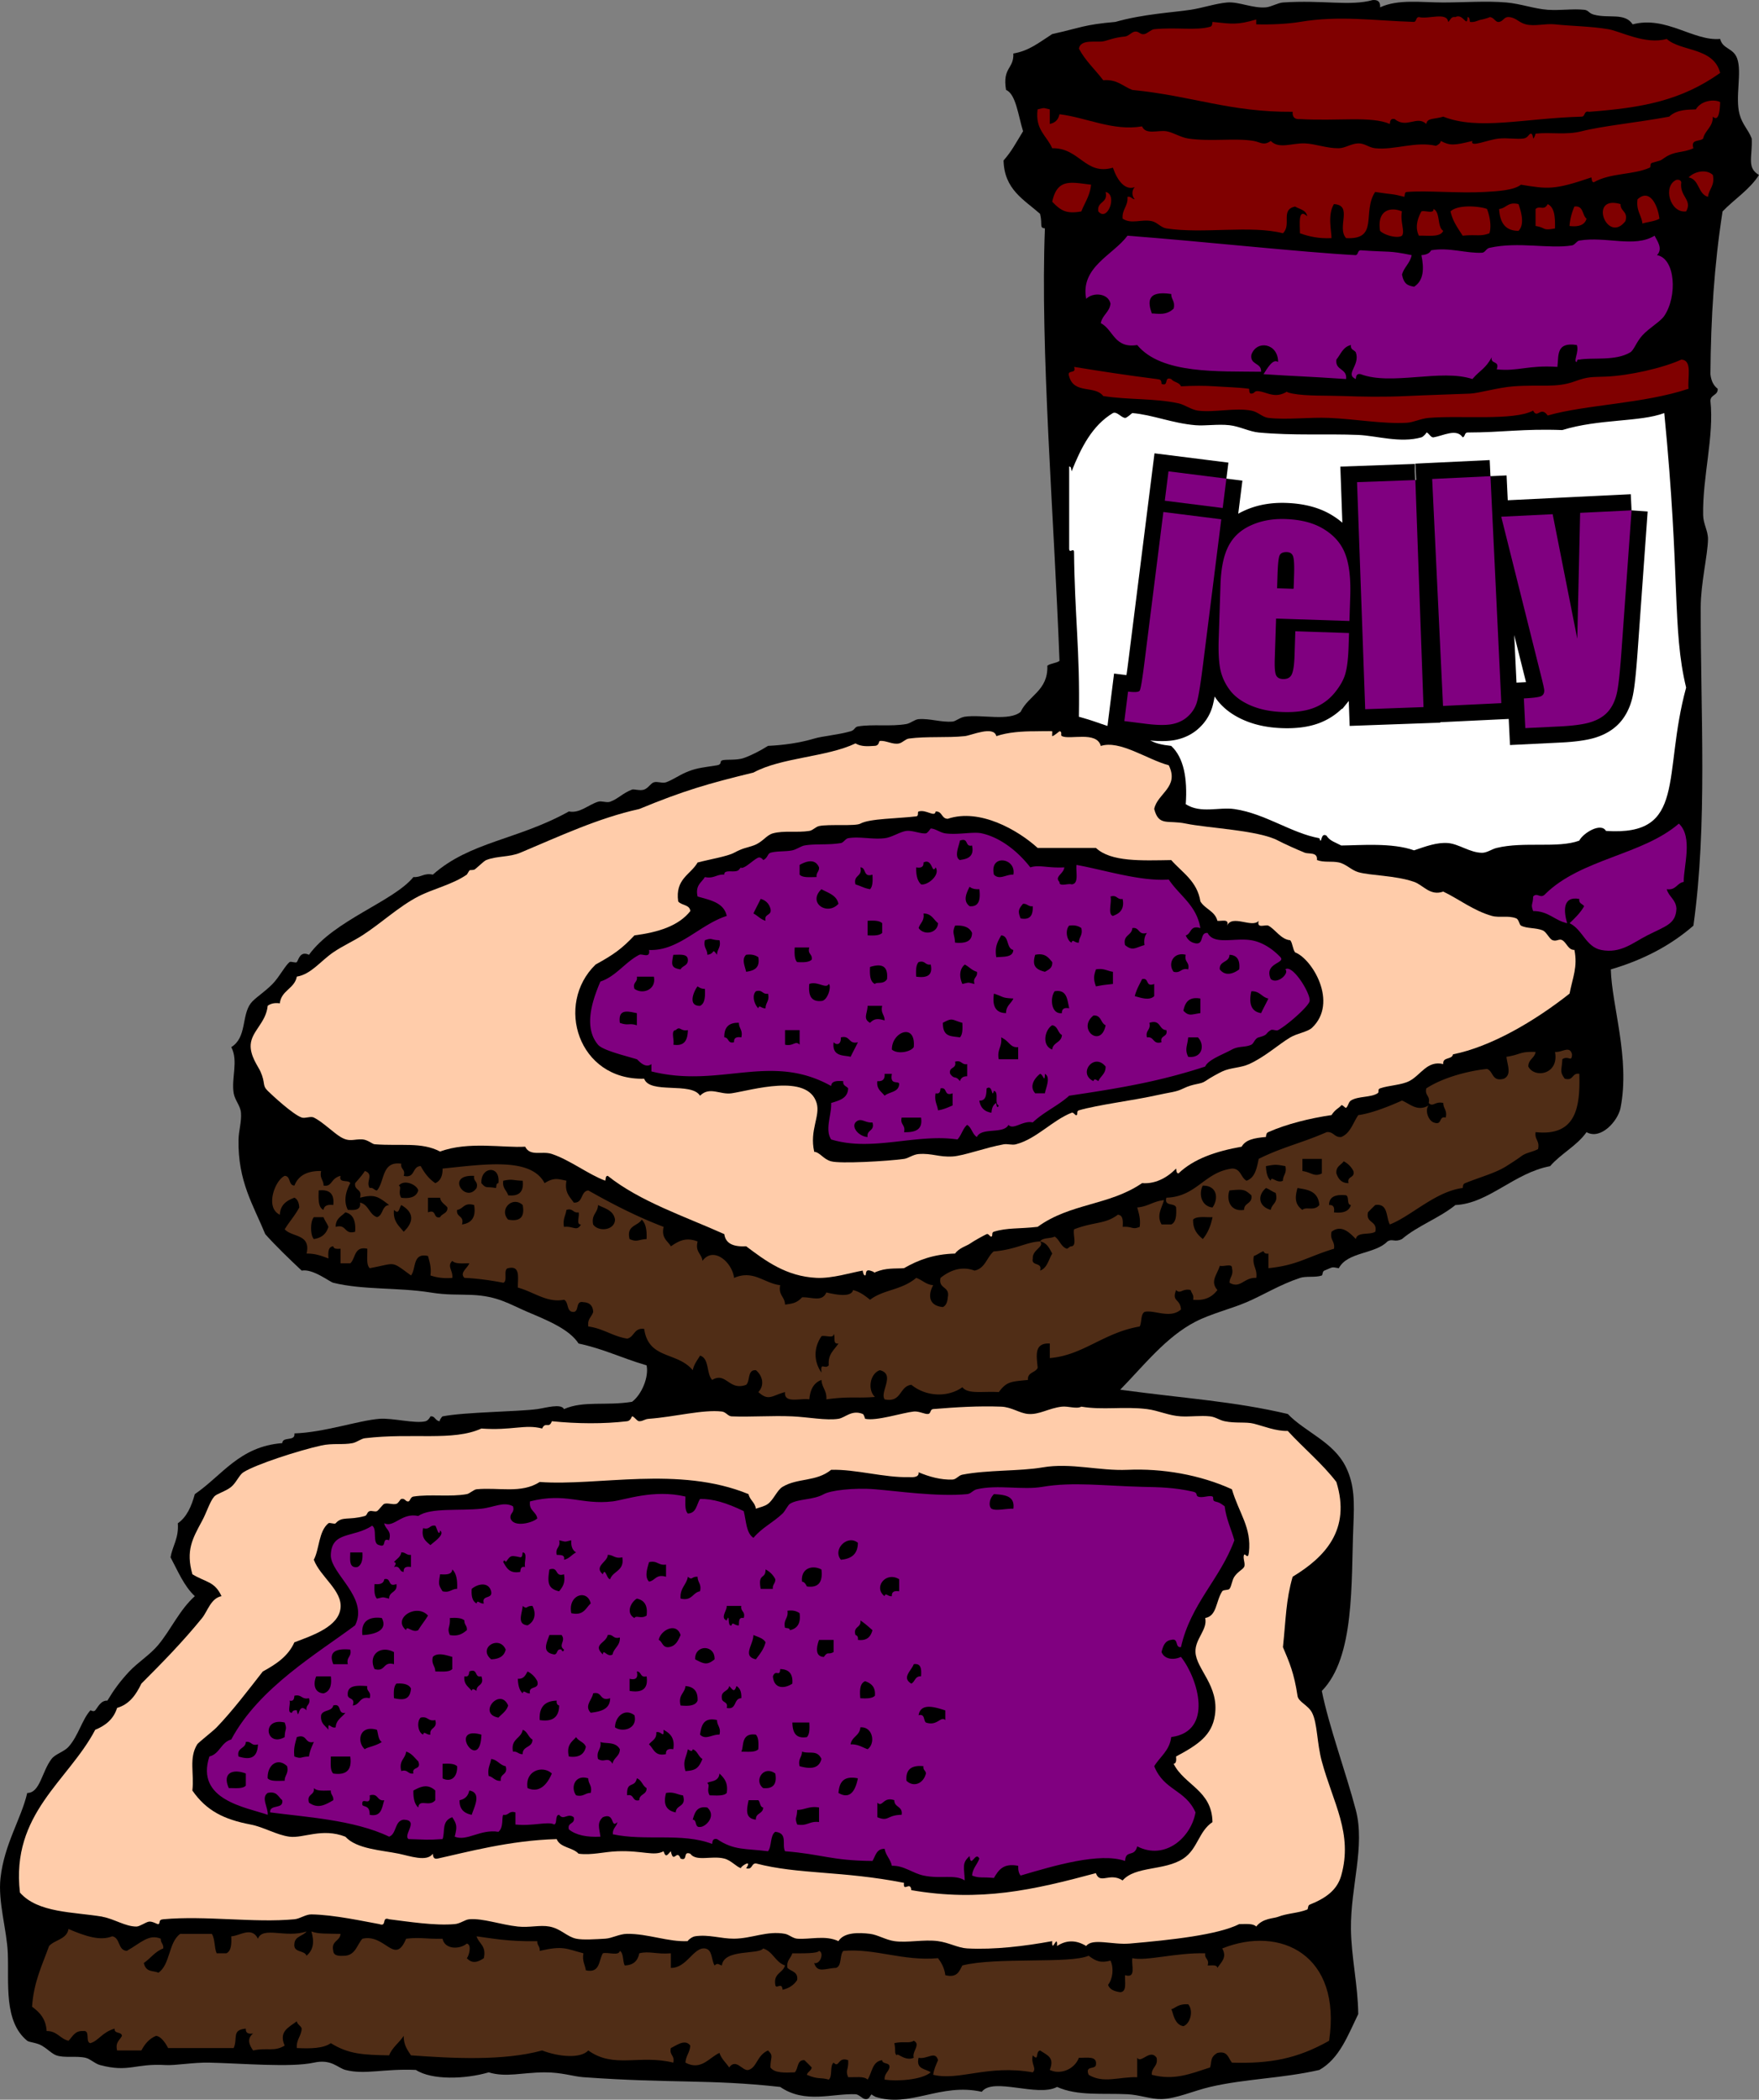 <svg xmlns="http://www.w3.org/2000/svg" viewBox="0 0 272.643 325.383"><rect x="0" y="0" width="272.643" height="325.383" fill="#808080" stroke="none"/><path d="M155.56 24.856c1.25-1.426 1.78-2.498 3.015-4.517-.757-2.447-1.115-5.778-2.638-6.4-.585-3.554 1.231-3.212 1.131-5.648 2.377-.406 3.796-1.567 6.023-3.012 4.481-.99 4.855-1.451 9.788-1.883 4.339-1.231 8.86-1.455 11.67-1.881 1.832-.279 3.879-.974 5.646-1.13 1.805-.158 3.977.94 6.026.753.833-.077 1.841-.698 2.635-.753 6.115-.42 10.377.608 13.928-.377.821-.067 1.198.31 1.131 1.13 2.81-1.304 6.369-.753 9.788-.753 3.195 0 6.67-.268 9.789 0 2.188.188 4.369.993 6.4 1.13 1.97.133 3.82-.184 5.646 0 .717.07.686.53 1.504.752 2.344.639 4.776-.361 6.023 1.506 5.178-1.366 9.418 2.632 13.554 2.26.414 1.614 2.022 1.355 2.635 3.012.791 2.132-.34 6.012.377 8.658.447 1.651 1.336 2.327 1.884 3.766.142 2.831-.82 4.526 1.128 5.646-1.471 2.294-3.799 3.73-5.646 5.648-1.296 8.309-1.816 16.467-1.881 25.224.106 1.02.483 1.774 1.127 2.258.062 1.065-1.13.876-1.127 1.883.594 5.481-1.235 11.704-1.131 17.695.024 1.397.778 2.446.754 3.764-.049 2.479-1.125 6.805-1.131 10.541-.03 16.491 1.072 33.629-1.131 49.319-3.486 3.039-7.748 5.3-12.8 6.777.138 5.585 3.012 13.794 1.507 21.459-.397 2.031-3.078 5.019-5.27 3.763-1.507 2.133-3.964 3.315-5.649 5.27-5.598 1.054-9.521 5.787-14.681 6.026-2.494 2.022-5.84 3.195-8.282 5.27-1.146.561-1.464-.125-2.258.377-1.911 1.979-6.197 1.581-7.53 4.143-1.231-.233-.815-.202-2.258.373-.291.117-.239.705-.377.754-1.002.353-2.408.049-3.389.377-3.149 1.051-5.631 2.632-8.284 3.766-2.304.986-5.563 1.801-7.904 3.012-4.571 2.362-7.954 6.74-11.67 10.542 10.107 1.373 17.537 1.78 25.975 3.763 2.708 2.83 7.12 4.308 9.038 8.284 1.323 2.745 1.28 5.416 1.127 9.035-.371 8.832.264 20.349-4.893 25.601 1.112 5.521 3.747 12.649 5.27 18.446 1.479 5.638-.827 11.891-.754 18.447.049 4.311 1.091 8.759 1.131 13.177-1.603 3.29-2.898 6.891-6.023 8.658-5.815 1.329-11.458 1.354-16.942 2.635-2.61.612-5.224 1.826-7.527 1.881-1.618.043-3.398-.655-5.273-.75-3.845-.193-7.72.306-10.916-1.131-3.023 1.63-9.911-1.568-11.669.754-6.435-1.44-11.144 2.561-16.566.753.396.132-.839-.383-.376-.376-.42-.007-.334.854-1.13.75-.457-.055-.968-.729-1.504-.75-3.615-.136-7.831 1.504-11.67-1.131-11.082-1.22-16.67-.518-30.497-1.508-1.611-.113-3.361-.763-6.023-.75-3.475.015-5.971.817-8.658 0-3.64 1.062-8.814 1.231-11.293-.377-4.997-.221-7.874.787-10.919 0-1.207-.312-2.157-1.731-4.893-1.128-3.584.784-11.146.11-16.189 0-2.484-.055-5.315.463-6.777.374-4.776-.288-5.677 1.195-10.166 0-.833-.221-1.513-.959-2.258-1.127-1.443-.331-3.238.067-4.519-.377-.702-.245-1.219-.88-2.258-1.508-.754-.453-1.979-.523-2.258-.751-3.673-2.978-2.831-8.988-3.012-13.554-.147-3.646-1.547-7.975-1.13-11.673.594-5.291 3.217-9.179 4.142-13.174 1.988.009 2.264-3.321 3.766-5.27.606-.794 1.902-1.078 2.635-1.885 1.51-1.663 2.111-4.249 3.388-5.646.046-.053.481.303.751 0 .376-.423.842-1.563 1.884-1.508.987-1.648 1.961-2.99 3.389-4.516 1.312-1.403 3.257-2.61 4.516-4.143 2-2.427 3.248-5.361 5.646-7.53-1.682-1.578-2.629-3.895-3.762-6.023.318-1.813 1.302-2.96 1.127-5.27 1.406-.978 2.12-2.647 2.635-4.517 4.25-2.907 6.915-7.393 13.554-7.907.046-1.085 2.065-.193 1.884-1.504 4.589-.15 9.93-2.004 13.174-2.262 2.028-.159 5.515.785 7.154.377.432-.107.787-.757.753-.754.781-.098.665.708 1.504.754-.239-.012.282-.732.377-.754 3.407-.68 11.82-.726 14.685-1.13 1.284-.178 3.673-.913 4.139 0 3.045-1.336 6.477-.472 10.542-1.128 1.489-1.097 2.641-3.848 2.258-5.646-4.157-1.237-6.565-2.527-10.542-3.388-1.413-2.179-4.654-3.521-7.905-4.894-2.806-1.188-4.595-2.469-8.658-2.638-2.228-.092-3.821.04-6.4-.377-5.027-.803-10.398-.361-15.058-1.504-.576-.141-3.149-2.212-4.896-1.885-1.936-1.825-3.863-3.664-5.646-5.646-1.82-4.457-4.277-8.188-4.142-14.681.031-1.403.487-2.715.377-4.143-.083-1.081-.944-1.924-1.127-3.012-.401-2.341.763-4.994-.377-7.152 2.426-1.486 1.578-4.857 3.012-6.777.606-.81 2.132-1.725 3.388-3.012 1.054-1.08 1.952-2.845 2.635-3.387.202-.163.962.19 1.127 0 .267-.305.472-1.797 1.884-1.13 3.903-5.388 13.064-8.232 16.189-12.047 1.21.083 1.593-.667 3.012-.377 5.769-5.125 13.171-5.378 21.082-9.789 1.694.328 2.975-1.017 4.519-1.506.563-.179 1.324.201 1.881 0 1.21-.434 1.936-1.327 3.388-1.882.306-.117 1.241.234 1.881 0 .646-.234 1.023-.982 1.507-1.129.57-.173 1.32.196 1.881 0 .925-.323 2.089-1.11 3.012-1.506 1.523-.651 1.988-.683 4.896-1.129.796-.123.398-.628.75-.753.646-.227 2.19.041 3.389-.375 1.234-.43 2.656-1.183 3.765-1.883 2.405-.115 4.865-.447 7.154-1.129 1.345-.401 3.637-.562 5.646-1.13.671-.19.616-.667 1.13-.752 2.301-.389 5.135.055 7.527-.377.641-.115 1.275-.707 1.885-.752 1.756-.136 3.468.521 5.27.375.466-.037 1.127-.642 1.881-.752 2.642-.391 6.875.744 8.661-.754 1.211-2.554 4.271-3.258 4.14-7.152.496-.384 1.388-.369 1.884-.753-.854-22.58-3.002-48.354-2.261-67.012-.91-.12-.337-.51-.751-2.26-2.47-2.193-5.56-3.747-5.66-8.292z"/><path clip-rule="evenodd" d="M250.43 39.538c1.188.067 2.245.265 2.261 1.506-.57 1.064-1.385 1.881-3.015 1.883-.34-.97-.22-2.72.75-3.389z" fill-rule="evenodd" fill="maroon"/><path clip-rule="evenodd" d="M232.36 39.915c1.284.096 1.955.806 1.881 2.259-.803-.176-.717.538-.75 1.129-.858.517-1.416-.971-1.508 0-1.25-1.086-.16-2.2.38-3.388zM176.64 41.043c.224.671-1.104 1.564 0 1.883-1.072.809-2.604 1.878-4.143 1.129-.54-3.085 2.04-3.641 4.14-3.012zM185.3 41.043h1.881c-.181 1.186 1.158.853.754 2.259-1.18 2.285-4.03.444-2.63-2.259zM198.86 41.797c.062 2.271-1.191 1.765-1.884 2.635-.675.047-.794-.461-1.505-.377-.54-2.877 1.87-3.453 3.38-2.258zM206.76 41.043c1.419-.163 1.716.796 2.258 1.506-.043 1.461-1.108 1.902-1.881 2.636-1.61-.607-1.19-2.98-.38-4.142zM241.4 41.043h2.635c.864 1.653.052 3.443-2.258 3.012-.21-1.328-1.11-1.682-.38-3.012zM195.09 48.574c-.367-.011-.291-.461-.377-.754-.508.746-1.044 1.464-2.635 1.129-.043-.962-.689-1.317-1.13-1.882.89-2.124 4.83-1.958 4.14 1.507zM247.42 46.314h2.635c-.064 1.068 1.274.735.754 2.26-.772-.763-.751.153-1.131.752-.545-.582-1.927-.331-3.012-.377.41-.712.48-1.778.75-2.635zM213.54 47.443c.913 4.035-4.488 3.609-3.766 0 1.44-.508 2.53-1.2 3.77 0zM243.65 49.703c-.729-.688-1.216.996-3.012.375-.052-.7-.248-1.257-.75-1.504.42-2.594 4.47-2.322 3.76 1.129zM204.88 47.82v2.258c-1.525-.519-1.192.818-2.261.754-.858-.978-2.923-2.316-1.128-3.765 1.1.023 1.85.361 3.39.753zM224.46 47.443c-.404 1.406.935 1.074.751 2.26-1.306 1.469-3.873 1.271-3.389-1.883 1.08-.687 1.18-.611 2.64-.377zM233.49 48.574c1.339.291 2.062 1.199 2.635 2.258-.46.545-1.505.504-1.508 1.506-.664-.463-1.982-.274-2.258-1.129-.19-1.459.97-1.55 1.14-2.635zM188.69 51.961c-.497 1.262-.941 2.575-3.012 2.26-1.64-2.737 1.71-4.631 3.01-2.26zM221.07 53.467c-.058.936.193 1.562.751 1.883-.644 1.838-4.391 2.352-4.517-.752 1.46-.595 1.89-1.862 3.77-1.131zM257.21 132.53v1.883c-1.314-.06-1.596.913-2.635 1.129-1.038-.87-.232-1.247-.377-3.012 1.35-.13 1.81-.58 3.01 0zM251.56 138.93c-1.378.001-.998 1.762-3.012 1.129-.063-.518-.688-2.924-.753-1.129-1.37-2.36 4.16-3.31 3.76 0zM255.33 141.56c.159 1.792-.935 2.332-1.884 3.012-.987-.518-1.63-1.382-1.505-3.012 1.14-.63 2.06-1.16 3.39 0zM231.98 168.29h1.885c.551 1.151.101 1.96-.377 3.008-1.066.312-.978-.526-1.885-.373-.29-1.31.57-1.45.38-2.64z" fill-rule="evenodd"/><path d="M170.62 115.58c-.649-2.332-4.807-.9-6.023-1.506-.297-.148.138-.694-.377-.753-.024-.003-.882.757-1.13.753-.031 0 .039-.74 0-.753-.153-.052-2.451 0-2.635 0-1.968-.003-4.226.141-6.023.753-.404-1.679-3.87-.108-4.896 0-2.791.294-5.854 0-8.658.377-.526.071-.986.63-1.504.752-1.008.237-2.05-.5-3.012-.377-.162.021-.055.711-.754.753-.946.057-2.074.183-3.011-.376-4.461 2.131-11.52 2.173-15.812 4.517-7.068 1.722-10.769 2.787-17.696 5.646-6.425 1.42-12.445 4.263-18.447 6.777-1.7.714-3.56.469-5.27 1.13-.401.155-1.676 1.464-1.881 1.504-.897.181-.515-.23-1.13.753-2.264 1.566-5.282 2.22-7.531 3.389-3.063 1.593-5.698 4.116-8.658 6.023-1.439.928-3.058 1.637-4.516 2.635-1.973 1.35-3.447 3.411-5.649 3.765-.362 1.896-2.408 2.109-2.635 4.141-.874-.12-1.446.062-1.881.377-.254 2.633-2.494 3.909-2.635 6.023-.12 1.74 1.186 3.42 1.504 4.142.842 1.892.232 2.128 1.13 3.013.717.705 3.925 3.68 5.27 4.14.536.184 1.375-.248 1.884 0 1.299.634 3.079 2.381 4.139 3.012 1.424.852 2.025.3 3.388.377.806.046 1.542.726 1.884.753 4.096.316 7.243-.392 10.163 1.131 4.354-1.63 9.877-.539 13.177-.754.796 1.575 2.592.613 4.142 1.128 2.822.943 5.689 3.192 8.281 4.142.086-.294.012-.741.377-.753 5.034 4.001 11.832 6.237 18.07 9.034.208 1.551 1.535 1.979 3.388 1.885 2.972 2.225 6.174 4.669 10.919 4.893 2.43.113 5.34-.814 7.151-1.131-.012.004.077.775.377.754.229-.015-.098-.986.753-.754 1.351.371-.098.515 1.507 0 1.369-.435 3.009-.287 3.763-.373 2.15-1.241 4.599-2.182 7.907-2.262.655-.895 1.808-1.188 2.258-1.504.797-.555 2.233-1.314 2.635-1.508.307-.144.539.487.754.377.27-.135-.059-.618.377-.753 2.059-.641 3.934-.423 6.776-.754 5.099-3.695 11.101-3.284 16.189-6.774 1.89.156 3.759-.698 5.27-2.258.083.291.009.741.377.751 2.368-2.276 5.846-3.44 9.788-4.14.601-1.078 1.934-1.348 3.766-1.507.037-.393.064-.616.374-.754 2.784-1.237 6.409-2.145 9.788-2.635.601-.932 1.109-1.026 1.508-1.508.159-.189.631.473.754.38.346-.272.346-.876.75-1.13 1.115-.708 3.095-.438 4.143-1.131.3-.196-.086-.591.377-.754 1.363-.475 3.287-.496 4.516-1.127 1.805-.924 2.764-3.237 5.272-2.637-.144-1.146 1.366-.639 1.505-1.505 5.87-1.17 12.619-5.107 18.072-9.412.484-2.506 1.281-4.119.751-6.775-.946.047-1.201-1.117-1.881-1.506-.493-.283-.861.248-1.508 0-.49-.19-.94-1.267-1.504-1.507-1.094-.461-2.46-.26-3.389-.752-.267-.141-.312-.96-.754-1.129-1.266-.484-2.583-.043-3.766-.377-2.852-.808-5.113-2.617-7.527-3.766-2.04.729-3.115-1.021-4.519-1.506-2.972-1.024-6.762-.953-8.658-1.505-1.082-.316-1.888-1.269-3.012-1.506-1.158-.244-2.279.057-3.389-.375.15-1.285-1.299-.897-1.881-1.13-1.097-.438-3.294-1.425-4.143-1.881-2.984-1.607-10.935-1.932-14.308-2.636-2.81-.588-4.176.484-4.893-2.26.493-2.433 3.931-3.367 2.258-6.775-3.33-.88-7.62-3.98-10.57-2.98z" fill="#fca"/><path clip-rule="evenodd" d="M228.22 168.67c.882 1.961-.215 4.094-2.259 3.015-.42-1.21-.17-3.56 2.26-3.01zM235.75 169.05c.717.16.68 1.072 1.881.751v2.258h-2.258c-.22-1.4-.62-2.19.38-3.01zM242.9 170.55c.05 3.085-2.411 3.808-3.388 1.504.36-2.17 2.09-1.81 3.39-1.5zM227.47 174.32c.162 1.292-.15 2.107-.377 3.011-1.323-.432-2.39-1.124-2.261-3.011.84-.88 1.47.12 2.64 0zM235 178.46c-.771.325-.75-1.918-1.127-.754-.834-.049-.163-1.599-.377-2.261 2.24-1.85 3.92 1.73 1.51 3.01zM212.78 178.08c-.484.521-1.636.374-2.635.38-1.96-2.91 3.51-4.53 2.64-.38zM215.04 175.44c1.661-.282 2.47.291 3.012 1.131-.132 1.124-1.011 1.498-1.884 1.884-.23-1.14-1.69-1.06-1.13-3.01zM220.31 176.57h2.259c.217 1.474-.325 2.185-.754 3.012-.334-.233-.671-.454-.751 0-1.31-.27-1.28-1.88-.76-3.01zM224.08 179.21c.983.144 1.051 1.207 2.635.753.272 1.152-.649 1.106-.377 2.259-1.412-.738-.821.355-1.881.753-2.29-.01-1.55-3.13-.38-3.76zM227.84 179.21h2.638c-.141.64.291.711.75.753.282 1.158-1.032.724-.75 1.882-1.85-.03-3.72-.76-2.64-2.63zM216.93 180.71c.181 1.352.612 2.176 0 3.389-1.158-.264-.724-.264-1.882 0-1.07-1.37-.8-3.76 1.88-3.39zM218.81 182.22c2.236.146 1.865 1.933 1.131 3.388-1.309-.291-1.75.05-2.636-1.127-.3-1.55 1.8-.71 1.51-2.26zM82.902 184.48c1.188-.062 1.256.999 2.635.751.353 1.859-.459 2.552-1.13 3.388 1.063.273 1.063 2.739 0 3.012.472 1.538 1.186 2.941-.377 3.766-1.958.361-2.822-3.483-.75-3.766-.993-.178-1.333-3.352.374-3.012-.314-1.48-1.398-2.77-.752-4.14zM75.372 184.86c.968.288 1.596.913 1.881 1.884-1.091 1.443-.628 2.932.753 3.766-.337.665-.907 1.097-1.127 1.881-.75-.006-.481-1.029-1.507-.754-.04-1.293-.193-2.702.753-3.012-.012-1.243-1.59-.922-1.884-1.881.221-.79.794-1.23 1.131-1.89zM67.09 189c1.431.791 2.267 2.24 1.127 3.766-1.633.003-.867-.552-2.635-.754.078-1.44 1.085-1.94 1.508-3.02zM197.35 192.01c-.483.518-1.636.371-2.635.377-.205-1.501-.205-1.134 0-2.635 1.8-.68 2.93-.11 2.63 2.25zM59.56 192.01c-.882.12-1.412.595-2.635.377.322-1.746-.594-.396-.754-1.131.052-1.39 3.475-2.34 3.389.75zM190.19 190.12c2.062-.086 3.027 1.762 2.261 3.389h-2.261c-.61-1.21-.17-2.03 0-3.39zM71.229 190.88h2.261c.27 1.151-.386 1.372-.376 2.261-2.044.11-2.363-.66-1.885-2.26zM79.137 190.88c.435.318 1.008.496 1.881.376.435 1.058.435 1.958 0 3.012-1.786.33-3.37-1.66-1.881-3.39zM172.5 191.26c.393 2.706-2.644 2.473-3.389 1.131.23-1.49 2.04-1.82 3.39-1.13zM200.36 190.88c.322.812 1.389.873 2.635.753.188 1.565-.443 2.316-1.504 2.635-1.69.24-1.89-2.36-1.14-3.38zM63.702 194.27c-.502.38-1.403.355-1.507 1.131-.913-.591-1.409-1.603-1.504-3.012 1.825-.69 2.879-.04 3.011 1.88zM86.665 192.01c1.222-.218 1.752.258 2.638.377v1.881c-.756-.128-1.179.08-1.13.754-1.161.282-.459-1.299-1.881-.754-.277-1.15.648-1.11.373-2.26zM94.572 193.14c.046.674-.46.793-.377 1.504-.993-.095-1.235-.774-1.131.754-1.229-.481-.796-.542-1.881-.754.031-.533.061-1.065-.377-1.13.963-1.65 2.32-1.5 3.766-.37zM176.64 192.01c.315.815.974 1.284.754 2.635-.947 1.217-2.074-.089-2.639.377-.766-.361-.812-1.446-.75-2.635.89-.11 1.42-.59 2.64-.37zM179.28 192.39h2.258c.432 1.054.435 1.958 0 3.012-2.06.18-3.04-1.45-2.26-3.01zM185.68 193.14c.582.545.33 1.927.376 3.012-1.424-.546-.723 1.032-1.884.75.181-1.183-.469-1.537-1.127-1.881.57-.93.88-2.12 2.63-1.88zM74.241 193.51h1.884c.925 1.596-.135 2.671-.753 3.768-.717-.162-.68-1.078-1.881-.753.054-1.2.851-1.66.75-3.02zM97.207 193.51c.481.523 1.777.232 2.258.753v1.885c-.717.159-.68 1.075-1.881.75-.395 1.403 1.269.742 1.504 1.508.101 1.229-1.17 1.088-1.504 1.881-1.333.202-1.651-.606-2.258-1.127.107-1.149 1.431-1.079 1.881-1.882-.527-1.36-1.103-2.57 0-3.76zM103.61 193.51c.469.913 1.452 1.311 1.13 3.015-1.039.45-1.575.814-2.635.373v-2.635c.86.11 1.42-.08 1.51-.75zM157.44 195.02c.3 2.556-1.688 2.886-3.012 1.881-.5-2.55 1.41-2.34 3.01-1.88zM164.97 194.64c1.802-.168 3.22.046 3.389 1.508.144 1.146-1.367.64-1.505 1.504-1.4-.23-2.1-1.16-1.89-3.01z" fill-rule="evenodd"/><path clip-rule="evenodd" d="M169.11 194.64c1.085.046 2.467-.205 3.012.377.94 4.62-4.85 2.83-3.01-.38zM82.902 195.77c.505.999 1.881 1.131 1.881 2.635-.566.687-1.357 1.152-2.635 1.127-.676-1.79.019-2.5.754-3.76zM106.62 196.15c.796.499 1.112-.188 2.258.377-.628 2.843-.839 3.918-1.881 6.023-.644.079-.975-.644-1.131 0-.539-.466-.71-1.297-.75-2.262.965-.027.536-1.752 1.504-.754-.1-1.73-.4-1.82 0-3.39zM88.549 197.28c.012 1.521-1.115 1.894-2.635 1.882.272-1.152-.649-1.109-.377-2.262.769-.72 2.466-.25 3.012.38zM90.807 196.9c.634.622 1.691.821 2.258 1.508.129 1.508-1.075 1.685-2.635 1.508-.588-1.2.208-1.66.377-3.02zM176.64 198.03c.04 1.673-1.195 2.068-3.012 1.885-1.87-2.61 2.1-4.19 3.01-1.89zM178.15 197.66h1.885c1.335 1.115 1.378 3.125-.377 3.766-.886-.772-.625-.542-1.885-1.131-.31-1.32.55-1.46.37-2.64zM158.95 198.03h2.638c.113 1.621.024 3.039-1.507 3.012-.071-.429-.377-.208-.377 0-.87-.38-.78-1.73-.75-3.01zM113.02 202.18c-1.495-.39-2.812-.953-2.635-3.012 2.13-2.07 4.36 1.01 2.64 3.01zM164.6 198.79h2.635c.695 2.411-1.234 2.613-1.884 2.635-.57-.57-.62-1.65-.76-2.63zM148.78 199.54c1.979.258 2.858 4.177-.377 3.769-.65-1.29.17-2.34.38-3.77zM100.6 199.92c.95.68 2.215 1.047 2.635 2.258-.052 1.577-1.725 1.538-3.388 1.504-.62-1.73.075-2.45.748-3.76zM115.65 199.92h2.258c.272 1.148-.383 1.372-.374 2.258-1.5.11-2.04-.73-1.89-2.26zM139.75 199.92c1.614.726 2.059 1.639 1.504 3.762-1.293.165-2.11-.147-3.012-.374-.16-1.8 1.35-1.92 1.51-3.39zM152.92 199.92c1.78-.15 2.715.548 2.635 2.258-.741-.778-1.002.26-1.127 1.13h-1.885c-.25-1.52.37-2.16.38-3.39zM171 203.68c-.368-.009-.294-.46-.377-.754-.368.641-1.042.969-2.261.754-.12-.882-.595-1.412-.374-2.635 2.13-.54 3.14.09 3.01 2.64zM173.26 201.42c.895.232.619 1.639 2.258 1.131.515 1.642-1.458.799-1.13 2.258-1.021-.107-1.774-.484-2.259-1.131-.33-1.46.91-1.34 1.13-2.26zM96.83 202.55c.337 2.089-1.048 2.463-3.012 2.258.312-.892-.53-1.734-.377-.377-.815.064-.168-1.336-.377-1.881 1.906.03 2.154-.48 3.766 0zM118.66 202.18c1.406-.15 2.209.3 2.261 1.504.462 1.22-1.219.288-.753 1.508-2.4.02-2.31-1.49-1.51-3.01zM130.71 202.55c.548 2.053-1.195 1.816-1.504 3.011-1.265-.119-1.501-1.259-1.884-2.258.81-1.32 1.62-.94 3.38-.75zM157.82 202.18c1.483.144 1.152.267 2.636.75.021 1.532-.77 2.246-1.882 2.638-1.48.11-1.36-2.61-.76-3.39zM115.28 202.55c1.161-.282.723 1.032 1.884.753.386 1.894-.95 2.062-1.508 3.009-1.85-.52-.69-2.38-.37-3.76zM123.56 202.92c1.158-.278.723 1.036 1.881.754-.123.883-.454 1.557-.754 2.261h-1.504c-.518-.486-.374-1.636-.376-2.635.46.42.77.33.75-.38zM135.61 205.94c-.462-.423-.772-.33-.753.374-.885.01-1.109-.646-2.258-.374v-1.884c1.29-1.27 3.4-.56 3.01 1.88zM164.97 204.43c.272 1.151-.383 1.372-.374 2.261-1.773-.199-1.894.135-2.638-.754-.22-1.94 1.77-2.08 3.01-1.51zM104.36 204.43h1.881c.726 1.329-.123 2.062-.753 3.012-1.28-.64-1.67-1.35-1.13-3.01zM110.01 204.43c.946.31 1.749.76 2.258 1.507-.729 1.992-1.97 2.764-3.389 1.505-.24-1.61.33-2.42 1.13-3.01zM143.89 204.43c2.43.168 1.826 2.245.754 3.389-1.406.404-1.072-.935-2.258-.754.16-1.23.79-1.98 1.51-2.64zM166.48 204.81c1.158-.279.724 1.032 1.882.753.383 2.014-1.161 2.1-1.505 3.386-.671-.833-1.868-1.14-1.884-2.635.13-.87 1.64-.36 1.5-1.51zM148.41 205.94c1.474-.122 1.348 2.604.754 3.389h-1.885c.272-1.151-.649-1.109-.377-2.261.72-.16 1.62-.14 1.51-1.13zM152.55 205.94c1.146.582 1.137 4.014-.373 4.14-1.03.275-.761-.748-1.508-.751-.29-2.05 1.25-2.26 1.88-3.39zM137.86 206.31c2.136-.126 3.275 3.692 0 4.143a31.63 31.63 0 00-1.13-1.128c-.01-1.39.58-2.18 1.13-3.01zM117.91 206.69c1.507-.162 2.476 3.75.377 3.763-1.82-.12-1.08-3-.38-3.76zM123.56 207.07c.604 1.213.31 2.497-.377 3.389-.438-.315-1.011-.497-1.884-.377-.41-1.58-.2-3.36 2.26-3.01zM158.57 208.2c.272 1.151-.649 1.105-.377 2.258-.928-.049-1.813-.056-2.261.377-.006.885.649 1.108.377 2.258-.662.778-1.164.331-1.504.754-.963-.043-.748-1.263-.754-2.259 1.21.23.515-1.356 1.504-.377.083-1.213-.665-1.593-.374-3.011 1.26-.31 1.6-.37 3.38 0zM113.4 208.2c1.069-.064.735 1.271 2.258.75-.521.484-.229 1.78-.753 2.261h-2.258c.009-.888-.65-1.108-.377-2.261.75.13 1.17-.07 1.13-.75zM134.1 208.95c-.031 1.352-.585 2.176-.751 3.389h-1.884c-1.29-2 .34-5.02 2.63-3.39zM142.01 213.09c-2.513-1.382.754-5.42 2.258-2.635-.04 1.59-1.24 2.02-2.26 2.63zM145.77 210.46c.453.426.68 1.075 1.881.753-.272 1.152.386 1.373.377 2.259-1.18.202-1.21 1.553-3.012 1.13.062-.438-.083-.671-.377-.753-.06-1.57 1.16-1.86 1.13-3.39zM120.93 211.21c2.022-.229 2.503 1.667 1.881 3.012-1.762.592-1.25-.312-3.012-.376-.273-1.152.649-1.109.377-2.259.46.43.76.33.75-.37zM149.91 211.21h1.885c.582 1.716-.298 1.594-.377 3.389-1.471-.128-1.492-.214-2.258-1.507-.28-1.16 1.3-.46.75-1.88zM137.86 231.91c1.382.251 1.443-.024 2.259 1.131-.071 1.308-1.088 1.673-1.882 2.258-1.52-.64-1.04-2.24-.38-3.39zM177.4 231.91c1.014.741 2.279 1.234 2.258 3.015-.644-.019-.975.276-1.131.751-.711-1.167-3.247-.518-2.635-3.012.66-.08 1.87.39 1.5-.75zM128.83 233.42c-.061.435.083.668.377.753-.757.999-1.293 2.219-3.389 1.882-.8-1.43 1.35-3.72 3.01-2.63zM88.549 233.42c-.009.888.646 1.108.377 2.258-1.17.94-2.896 1.051-3.012-1.505 1.501.37 1.133-1.13 2.635-.76zM95.703 234.18c.745.258.861 1.146 1.504 1.505.049.677-.46.793-.377 1.504h-2.258c-.163-.717-.812-.943-.754-1.881.258-.74 2.243.24 1.885-1.12zM102.1 234.55c.717.708.68-.221 1.881 0-.138.644.294.711.753.754.227 1.357-1.149 1.109-1.13 2.261-.644.08-.974-.644-1.13 0-1.03-.49-.74-2.03-.37-3.01zM145.4 236.06c2.864.019 2.037 1.896 1.127 3.389-.704-1.201-1.415-.064-2.258-1.131.33-.8.58-1.68 1.13-2.26zM168.74 236.43c.009 2.601-.993 2.034-3.012 2.258.272-1.152-.65-1.106-.377-2.258 1.35-.18 2.17-.61 3.39 0zM71.983 236.43c1.158-.279.723 1.032 1.884.75-.113 1.52-.558 2.709-2.261 2.638-.759-.87-.383-2.89.377-3.39zM160.83 236.43c-.106.609.355.646.377 1.13-.355 1.274-1.323 1.939-2.635 2.258-.168-.334-.331-.674-.754-.753 0-1.87 1.24-2.52 3-2.64zM109.25 236.81c.974.53 2.549.466 2.261 2.259-1.167.003-.748.817-2.638.753-.95-1.01-.01-2.23.38-3.01zM120.17 237.18c1.535-.153 2.374.387 2.258 1.885-1.084.689-1.177.609-2.635.377-.28-1.15.38-1.37.37-2.26zM181.91 237.56c.31 2.065-1.088 2.427-2.258 3.009-1.3-1.7-.17-4.24 2.26-3.01zM149.91 242.08c.748.628.479-.034 1.508 0 .946 1.317.095 3.438-1.885 3.011-1.04-1.08.21-2 .37-3.01zM164.22 242.83c.312 1.82-.475 2.537-1.884 2.635-1.14-1.16-.59-3.1 1.88-2.63zM174.38 244.34c.532 2.16-1.281 1.979-1.882 3.009-.882-.123-.364-1.643-1.13-1.882.54-.84 1.35-1.41 3.01-1.13zM145.77 247.35c.435.318 1.008.496 1.881.377.165 1.421-.741 1.768-1.131 2.638-.383.043-.76-1.624-1.127-.38-1.03-.59-.03-2.26.38-2.64zM155.56 248.48c.889.117.702 1.309 1.885 1.131.309 1.063-.53.975-.377 1.881-.754-.264-1.75-.079-1.882.754-.787-.343-1.148-1.112-1.13-2.261.36-.64 1.25-.75 1.51-1.5zM167.98 249.61v1.881c-.503.539-2.136.539-2.638 0v-1.881c1.51-.21 1.14-.21 2.64 0zM176.64 251.11c.704.426.8 1.462 1.504 1.885.003 1.005-1.188.814-1.127 1.881-.923-.374-.803-.126-2.262-.377v-1.881c.7.65 1.5-.72 1.89-1.51zM148.41 253.37c.383.245.389.866 1.127.753.221 2.494-1.415 1.918-2.635 2.262-1.22-1.56-.09-2.4 1.51-3.01zM160.08 255.63c.505.073.701 1.562.753 0 .506.073.702 1.562.754 0 .959.043.745 1.259.751 2.258-.641-.138-.711.294-.751.754h-1.507c-.79-1.33-.57-1.74.01-3.01zM170.24 257.89c-.062.438.083.671.377.754.325 1.455-.919 1.339-1.131 2.258-.254-.876-1.709-.549-1.881-1.508.24-1.13 1.03-1.72 2.63-1.5zM180.78 259.78c-.132 1.119-.597 1.909-1.127 2.635-.886-1.157-.224-.152-1.508 0-1.26-1.97.58-3.81 2.64-2.64zM153.68 261.66c.674-.05.793.459 1.507.377.503 2.135-1.268 1.994-2.261 2.635-.83-.046-.159-1.597-.377-2.259.75.12 1.18-.09 1.13-.76zM162.71 263.92c1.183-.178.995 1.014 1.884 1.131-.07 1.308-1.088 1.672-1.884 2.258-1.55-1.01-.89-2.18 0-3.39zM172.88 264.67c1.241.012 1.44 1.069 1.505 2.258-.883.496-1.71 1.048-3.386.754V265.8c.26-.75 2.25.23 1.89-1.13zM181.16 265.05c1.085.208.655.272 1.885.753.303 1.683-.671 2.09-1.885 2.258-.97-1.18-.56-1.76 0-3.01zM147.28 268.81c.218.79.935 1.075.754 2.261-.641-.141-.711.295-.754.754-1.183.178-1.471-.539-2.258-.754-.13-2.34.93-2.02 2.26-2.26zM168.74 270.32c-.104.606.354.649.376 1.13.401 1.403-1.412.595-1.127 1.882-1.979-.218-2.527.34-2.638-1.882 1.31-.2 1.5-1.51 3.39-1.13zM154.81 270.69c3.587 1.002-.595 5.381-1.508 2.259.15-1.1 1.24-1.27 1.51-2.26zM177.77 272.58c-.224 2.117-1.51 2.188-3.388 1.881v-1.881c1.51-.35 2.36-2 3.39 0zM163.47 275.21c.322 1.575-.459 2.047-1.13 2.635-1.578.447-.671-1.587-1.505-1.884.43-.73 1.63-1.7 2.63-.75zM147.65 277.85h1.131c.3.705.628 1.379.75 2.258-.64-.138-.707.294-.75.754-1.336-.331-.929-.046-2.262-.377-.36-1.61 1.06-1.45 1.13-2.63zM171.75 280.1c-1.908.116-2.196 1.115-3.388.377-.62-2.95 3.79-3.69 3.39-.38zM177.02 278.22h1.881c-.278 1.161 1.032.723.754 1.884-.641-.138-.711.294-.754.754-.943-.046-1.18-.72-1.504.377-.604-.53-.962-1.299-1.131-2.261.64.14.71-.29.75-.75zM158.95 278.97c-.006.888.649 1.108.377 2.261-1.039.337-1.771.986-2.258 1.881-3.38-.6-1.17-4.62 1.88-4.14zM173.63 283.87c-.153 1.979-1.471 2.794-2.635 3.762-.711-.542-1.67-.839-1.508-2.258 1.16-.81 2.27-2.51 4.14-1.5zM164.6 283.87c-.181 1.826-1.155 2.861-2.638 3.389-1.18-1.7.41-3.85 2.64-3.39zM143.51 284.62c1.104.152 1.223 1.286 1.885 1.881.281 1.287-1.532.478-1.131 1.881-2.73-.31-1.32-2.09-.76-3.76zM12.877 300.81c2.448.288 1.256 4.081-1.13 3.763.138-.641-.294-.711-.751-.754-.416-2.05 1.508-1.75 1.881-3.01zM79.891 303.45c-.711.417-1.731.527-1.884 1.504-1.284-.095-1.955-.806-1.881-2.258 1.091-.839 1.866-1.155 2.258-1.881.829.55 1.764 1 1.507 2.64zM39.982 301.19c2.147.569.588 3.486-.377 3.012-.787-.341-1.146-1.112-1.127-2.259.858.1 1.416-.09 1.504-.75zM28.312 301.56h2.635c-.015.646.282.977.754 1.13-.833 1.697-1.851 2.056-3.389 1.505v-2.64zM17.02 302.69c1.336.043 1.269 1.489 1.881 2.258-1.293-1.02-1.008 2.06-3.389 1.131-.208-.671-.193-1.562-.753-1.884.355-.9 1.538-.97 2.261-1.51zM67.841 303.45c-.303 1.075-1.259 1.501-1.504 2.635-.71-.417-1.78-.481-2.635-.754-.435-2.21 3.011-3.64 4.139-1.88zM60.313 303.07c-.009.889.646 1.109.376 2.261-1.369.138-1.798 1.214-3.765.754-.067-2.2.975-3.29 3.389-3.01zM135.98 303.07c3.376 1.045-1.066 6.961-1.884 2.638.28-1.23 1.43-1.58 1.88-2.64zM194.71 303.07c.92.211 1.376.886 1.882 1.508-.19 1.065-1.069 1.439-1.882 1.881-1.402.401-.597-1.409-1.881-1.128.47-.92 1.49-1.28 1.88-2.26zM115.28 303.45c.646.484 1.483.778 1.507 1.881-.827 1.104-1.363 1.658-3.012 1.128-.4-1.9.94-2.07 1.5-3.01zM35.466 304.2c1.183-.181 1.471.536 2.258.753-.3 1.204-.876 2.136-2.258 2.259-.435-1.06-.435-1.96 0-3.01zM52.783 304.57c.178 1.936-.702 2.812-2.635 2.635-1.152-1.71.806-3.97 2.635-2.63zM160.08 304.2c1.728.486 2.031 3.611-.754 3.012.009-.886-.646-1.109-.377-2.259.64.02.97-.28 1.13-.75zM168.36 305.7c-.298 1.345-1.882 1.627-2.258 1.881-.788-.34-1.149-1.111-1.131-2.258 1.2-1.11 2.79-1.36 3.39.38zM181.91 304.2c.518 1.14-.178 1.345 0 3.012-1.905.306-1.899.195-3.012-.754.51-1.25.87-2.65 3.01-2.26zM204.12 306.08c-2.093.784-6.783 1.888-4.142-1.884 2.3-.29 3.8.21 4.14 1.88zM10.62 304.95c-.273 1.152.649 1.106.376 2.259-1.176.992-1.639.597-3.011.376.058-.438-.086-.671-.377-.75.346-1.29 1.195-2.07 3.012-1.89zM81.771 304.95c.855.288 2.941-.101 2.635 2.259-1.379-.778-.999.863-3.012.376-.232-1.46-.311-1.55.377-2.64zM47.513 306.46c-1.204 2.077-1.072 1.197-3.012 1.884-1.703-2.23 2.151-4.28 3.012-1.88zM152.55 305.33h1.885c-.05.674.459.794.377 1.508-1.389 1.531-1.939 1.14-3.389.75.26-.303.585-1.032 0-1.13-.16-.91 1.71.21 1.12-1.13zM69.725 305.7c1.158-.281.723 1.032 1.881.751v1.884c-1.431.72-2.163.652-3.389 0-.483-1.86 1.358-1.39 1.508-2.63zM89.676 306.08c.398 2.365-1.771 3.012-2.258 3.389-.787-.344-1.146-1.112-1.127-2.261 1.381-.33 1.703-2.14 3.385-1.13zM143.51 306.46c.059.938-.591 1.167-.75 1.884-1.324-.334-1.241.07-2.262-.754-.39-2.12 2.22-2.3 3.01-1.13zM100.97 306.08h3.012c.202 1.961-1.048 2.463-3.012 2.258-.03-1.41-.42-1.07 0-2.26zM107.75 306.08c.699.304 1.52.484 1.881 1.128.297 1.804-1.18 1.835-1.881 2.635-.702-.681-1.382-1.379-1.13-3.009.77.77.75-.15 1.13-.75zM23.793 307.21c.312 1.065-.53.974-.374 1.884-.959-.193-1.461-.641-1.507.751-1.333.205-.925-1.33-2.258-1.128.23-.337.454-.674 0-.754 1.207-1.02 2.497-2.01 4.139-.75zM96.076 306.46v1.884c-.622.628-2.209.301-3.385.377-.5-2.38 1.305-2.46 3.385-2.26zM184.17 306.46h2.638c.717 1.326-.358 1.829-.754 3.015-1.07-.58-2.22-1.06-1.89-3.02zM14.382 307.21c.925 1.596-.132 2.671-.75 3.765-.567-.563-1.587-.674-1.884-1.504.719-.92.71-2.57 2.634-2.27zM28.312 307.21c.184 1.188-.677 1.329-.377 2.635h-2.258c-.661-1.83.135-3.01 2.635-2.63zM33.206 307.21c.943-.064.916.845 1.507 1.13.055 1.56-1.244 1.768-1.881 2.635-1.943-.9-1.501-3.21.374-3.77zM38.101 307.21c.907-.153.818.688 1.881.376-.365 1.646-.276 3.741-2.635 3.389.312-1.062-.53-.974-.377-1.881.356-.66 1.395-.62 1.131-1.89zM73.867 307.21c2.059.34 1.452 2.91.374 3.765-3.759-.25-1.002-3.05-.374-3.77zM62.571 307.58c2.604 1.005.086 3.9-1.504 4.143-.842-.162-1.345-.665-1.507-1.504.459-1.42 1.85-1.91 3.011-2.64zM112.26 307.58c.726.907 2.81.457 2.261 2.639-.833.784-2.509.294-3.012-.38.22-.78.94-1.07.75-2.26zM163.47 307.58a9.175 9.175 0 001.505 1.508c.062 1.063-1.131.876-1.128 1.881-.496-.383-1.388-.37-1.884-.75-.01-1.38 1.06-1.69 1.5-2.64zM58.055 308.72c-.778 1.942-1.308 1.842-3.388 2.258-.123-.885-.598-1.412-.377-2.635.919-.73 3.248-.46 3.765.38zM148.78 308.34c.3 2.056-.579 2.938-2.639 2.635-1.27-1.85.84-3.96 2.64-2.64zM198.48 308.72v1.881c-.278.601-1.844-.085-1.507 1.131-.358-.646-1.25-.757-1.505-1.504-.06-2.07 1.8-2.71 3.02-1.51zM132.97 308.34c.781.224 1.284.727 1.504 1.505-.166 1.593-1.529 1.985-2.258 3.015-1.017-.117-.674-1.587-1.507-1.885 1.12-.54 1.8-1.48 2.27-2.64zM156.31 308.34h2.261c-.404 1.406.935 1.072.751 2.258-1.063-.061-.876 1.134-1.881 1.131-1.158.279-.724-1.032-1.885-.754-.37-1.51 1.13-1.14.75-2.64zM118.29 308.72c.554.702 1.51.999 1.507 2.258-.619.763-1.535 1.229-3.012 1.131.061-.438-.083-.671-.377-.754-.12-1.63 1.54-1.48 1.88-2.64zM126.2 308.72c.748.006.478 1.026 1.504.754.472 2.579-2.151 3.076-3.389 1.881.08-2.26 1.18-1.14 1.89-2.63zM190.19 308.72c1.183-.625 1.541 1.4 1.884.377.873.536-.438 2.044-.753 2.635-1.704-.229-2.146.227-2.259-1.884.36-.42 1.4-.13 1.13-1.14zM47.89 309.09c2.206-.211 2.549 1.939 1.504 3.012-1.985-.153-2.114-.45-3.012-1.131.564-.56 1.689-.57 1.508-1.88zM177.4 309.09c.674-.049.793.46 1.504.377.794 1.933-1.057 1.783-1.131 3.762-1.286.16-1.13-1.127-1.881-1.504.07-1.31 1.33-1.43 1.51-2.64z" fill-rule="evenodd"/><path clip-rule="evenodd" d="M42.617 312.48c-1.121-.454-2.512.512-3.012-1.128-.205-2.76 4.808-2.19 3.012 1.13zM79.891 311.73c-1.391.732-1.866.932-3.012 0-.466-2.66 3.615-3.13 3.012 0zM100.6 309.47c-.009.886.649 1.109.377 2.258-1.875.705-2.16 1.342-3.765 0 .748-1.13 1.404-2.35 3.385-2.26zM16.643 309.84c1.073.435 1.985 1.026 3.012 1.507-.677 1.74-2.022 2.034-4.142 1.508v-2.262c.551.54 1.194.28 1.13-.76zM90.43 309.84h2.635c.273 1.776-.781 2.23-1.504 3.015-1.698.05-1.698-1.82-1.131-3.02zM141.25 309.84c-.27 1.111-.429 2.334-1.13 3.015-1.373.245-2.004-.255-2.635-.754.24-1.78 1.27-2.76 3.77-2.27zM205.63 310.6c-.15 1.357-.616 2.399-1.885 2.635.282-1.286-1.528-.478-1.13-1.881.11-1.59 2.2-1.94 3.02-.76zM150.29 310.22c1.207-.764 1.177 1.488 1.508.373 1.108.772-.291 2.194-.754 2.635-.787.16-.999-.257-1.508-.373-.25-1.37.81-1.44.75-2.63zM170.62 312.86c-1.085-.046-2.467.202-3.012-.38v-1.882c1.94-.37 3.31-.39 3.01 2.26zM67.841 311.73c-.089 1.167-1.044 1.462-1.504 2.258-1.501.374-1.133-1.124-2.635-.754.3-.701.628-1.378.754-2.258 1.504-.39 2.567-.36 3.385.75zM86.291 310.6c.598 2.742-2.169 4.382-3.765 2.635 1.194-1.78 1.09-2.54 3.765-2.64zM9.112 310.97c1.186.423.852.034 2.258 0 .699 1.366-.536 2.265-1.127 3.389-.769-.487-2.267-.242-2.258-1.504-.285-1.29 1.529-.48 1.127-1.89zM105.11 310.97c3.842 2.228-3.14 5.19-1.507.754.68-.08 1.89.38 1.51-.75zM143.89 311.35c1.106.024 1.109 1.152 1.885 1.508-.007.747-1.029.478-.754 1.504-1.305.304-1.449-.561-2.635-.377-.32-1.69 1.06-1.67 1.49-2.63zM21.159 311.73c1.18.076 2.764-.254 3.389.377.502 2.384-2.068 1.697-3.389 2.258-.745-.72-.181-1.79 0-2.64zM27.936 311.73c1.52.055 1.615.389 3.012 1.131-.211 1.041-1.296 1.213-1.504 2.258-.84-1.1-2.911.146-2.635-2.638.753.13 1.176-.08 1.127-.75zM35.09 315.12c-1.002-.003-2.151.141-2.635-.377.062-.438-.083-.671-.376-.754.611-2.6 4.695-2.05 3.011 1.13zM69.725 312.48c1.063-.31.974.533 1.881.38.371 1.746-.487 2.273-.754 3.388-.545.203-1.945-.44-1.881.374-1.948-1.43.715-2.47.754-4.14zM115.28 312.48c.748.006.481 1.029 1.507.753.297 2.433-1.216 3.052-3.389 3.015.138-.643-.294-.71-.753-.753.294-.337.404-.852.376-1.508 1.31.07 1.61-.88 2.25-1.5zM161.96 312.86c.181 1.434-.159 2.347-1.128 2.635-1.24-.016-1.439-1.072-1.507-2.262 1.04-.46 1.33-1.07 2.64-.38zM53.913 313.23c.45 3.218-4.749 2.476-3.389 0 .935-.89 2.216 0 3.389 0zM111.89 313.23c.444 2.105-1.93 2.874-3.388 1.885-1.04-2.01 1.63-2.56 3.39-1.89zM195.09 312.86c.904 2.304-1.749 2.573-2.635 4.139-.919-.211-1.936-.321-1.884-1.504.94-1.44 1.59-3.18 4.51-2.64zM88.172 313.23c1.455-.324 1.63.632 2.258 1.131-.021 1.357-.753 2.007-2.258 1.884-.432-1.05-.432-1.95 0-3.01zM96.076 313.23c.751.007.481 1.03 1.507.754.383 2.017-1.161 2.102-1.507 3.389-1.513-.141-.922-.242-2.258-.754.056-2.44 1.501-1.42 2.258-3.39zM152.92 313.23h2.261c-.156.907.687.821.374 1.885-1.482.294-1.148.294-2.635 0-.26-1.16-.26-.73 0-1.89zM164.97 313.23c.321-.067.355.147.377.377.135.53.664.034.754-.377.383.245.389.867 1.13.754.27 1.152-.386 1.373-.377 2.261h-2.635c-.72-1.32.36-1.82.75-3.01zM186.81 313.23h2.258c.206.549-.44 1.949.377 1.885-.82 1.24-1.308.854-2.635 1.13-.45-1.06-.45-1.96-.01-3.02zM58.055 313.61c1.523-.518 1.189.818 2.258.754-.31 1.198-1.492 1.522-1.507 3.012-.506-.076-.702-1.562-.751 0-.974-.03-.398-1.611-1.884-1.128-.361-1.86 1.756-1.25 1.884-2.63zM122.43 313.61c1.103.028 1.109 1.149 1.881 1.508-.125 1.253-1.424 1.333-1.881 2.258-.983-.396-1.232-1.528-1.131-3.012.76.12 1.18-.08 1.13-.76zM74.618 313.98c-.129.754.076 1.177.753 1.131-.361.769-.769 1.489-1.13 2.258-1.1.098-1.155-.852-2.258-.754-.049-1.8.582-2.93 2.635-2.64zM200.36 314.36c.687 2.81-2.224 1.872-2.258 3.012-.87-.386-.778-1.731-.754-3.012 1.57.09 1.77-.61 3.01 0zM81.018 314.36c1.324 2.815-4.672 6.1-4.139 1.131 2.101-.49 2.494-.53 4.139-1.13zM127.7 314.36c1.18.077 2.764-.254 3.389.377-.316.435-.497 1.011-.377 1.881-1.177-.076-2.764.255-3.389-.374-.31-1.07.54-.98.38-1.89zM181.91 315.12v2.258h-2.635c.272-1.152-.649-1.109-.377-2.258 1.33-1.1 1.42-.36 3.01 0zM101.73 315.12c.646.48.466 1.792 1.504 1.881-1.256.377-1.507 1.756-3.388 1.508.138-.641-.294-.711-.754-.754-.392-2.28 1.762-2.73 2.642-2.64zM133.72 315.12c.83.291 2.193.021 2.261 1.881-.352.401-1.391.119-1.13 1.131-1.287.159-1.13-1.128-1.881-1.508.16-.59 1.19-.32.75-1.5zM148.78 315.49c.303 1.936-.962 2.301-2.639 2.258.01-.886-.646-1.109-.373-2.258 1.17.06 2.13-.89 3.01 0zM172.5 315.12c1.514-.261 2.151.358 3.389.377.153.906-.687.817-.377 1.881-1.115-.763-1.924 1.263-3.389 0-.27-1.16.65-1.12.38-2.26zM152.55 317.37c.181 1.183-.536 1.471-.75 2.261-.338-.232-.675-.456-.754 0-2.43-.86-.15-4.53 1.5-2.26zM158.2 316.62c-.046.436.806 1.826 0 2.262-.251.135-2.877.771-2.261.753-1.244.037-2.509-.156-2.258-1.884 1.68-.2 2.37-1.4 4.52-1.13zM184.17 317.75c1.143-.138.781 1.226 1.131 1.884-.837.668-1.529 1.48-3.389 1.128-.85-2.38 1.24-1.69 2.26-3.01z" fill-rule="evenodd"/><path d="M258.34 6.033c-3.275.94-7.212-1.197-9.035-1.506-2.742-.467-5.732-.475-8.284-.754-1.452-.159-3.162.35-4.516 0-1.149-.295-1.483-1.044-2.635-1.129-.77-.057-.843.645-1.508.752-.625.102-.738-.732-1.507-.752.251.006-.907.342-1.128.375-.723.112-1.075.484-1.884.376-.083-.291-.01-.741-.374-.752-.07 1.803-.655-.646-1.884 0-.739-.113-.748.509-1.128.752-.15-1.607-3.155-.358-4.519-.752-.497.004-.344.66-.754.752-6.192-.187-11.554-1.035-17.693 0-1.762.299-4.477.448-6.777.377-.006 0 .007-.694 0-.753-2.907.852-3.691.709-6.776.376-.064.363-.034.656-.377.754-2.176.622-5.215.037-8.658.377-.478.046-1.06.659-1.504.752-.702.147-.843-.477-1.508-.377-.521.08-.959.702-1.507.754-1.802.171-2.682.624-3.386.752-1.066.195-3.529-.395-3.766 1.131.996 1.887 2.521 3.249 3.766 4.893 2.185-.176 3.052.963 4.516 1.507 9.409.932 15.053 3.455 24.847 3.389-.067.821.31 1.196 1.131 1.129 5.904.335 11.039-.501 13.928.752.043-.459.113-.892.754-.752 1.878 1.521 3.446-.625 4.896.752.156-.976 1.198-.689 2.635-1.129 5.53 2.163 12.457.247 21.459 0 .594-.034.294-.96 1.13-.752 8.254-.622 14.28-1.733 20.328-6.025-1-3.996-6.12-3.297-8.28-5.269z" fill="maroon"/><path d="M213.16 29.75c2.794.432 2.494.227 4.519.752.083-.292.01-.743.377-.752 3.106-.264 7.936.227 12.047 0 2.086-.116 4.537-.257 5.646-1.13 4.173.685 5.129.849 10.916-1.129.086.293.013.743.377.752 2.61-1.483 6.103-1.115 8.661-2.258.251-.112-.046-.628.374-.754 1.455-.432 1.161-.248 1.884-.752 1.667-1.161 2.788-.709 4.516-1.506-.478-1.484 1.033-.978 1.508-1.506.304-1.327 1.517-1.747 1.504-3.389.956.909 1.094-1.12 1.131-2.259-.864-.477-2.947-.279-3.766 1.13-1.065.066-2.886-.063-4.139 1.129-4.902.909-10.386 1.446-13.554 2.26-2.436.623-4.798.113-7.154.375.006 0-.172.691-.377.754.024-.008-.062-.829-.377-.754-.33.082-.401.662-1.127.754-1.021.128-2.484-.117-3.766 0-1.768.159-4.564 1.489-4.142.375-2.841.712-3.478.743-4.894 0-.079.423-.419.587-.753.754-3.146-.738-6.413.692-9.412.377-1.026-.109-1.618-.781-2.635-.754-1.069.029-2.025.737-3.012.754-1.854.03-3.652-.699-5.27-.754-1.977-.067-4.017.927-5.272-.377-1.118.791-1.618.175-2.636 0-2.889-.492-6.65.143-10.165-.375-1.167-.173-2.319-.953-3.389-1.129-1.265-.211-3.18.616-3.762-.754-4.513.766-8.563-1.362-12.801-1.883-.165.841-.668 1.342-1.507 1.506v-2.258c-1.158-.264-.724-.264-1.882 0-.419 3.18 1.438 4.084 2.259 6.023 4.252-.09 5.135 4.268 9.411 3.012.724 2.095 1.928 3.554 3.389 3.011-.484.495-.484 1.388 0 1.883-.481-.021-.521-.482-1.131-.377.117 1.497-.87 1.892-.75 3.389 1.394.899 2.88.038 4.516.377.833.171 1.415.997 2.258 1.129 5.622.882 13.153-.535 18.073.753 1.391-1.328-.441-3.643 1.881-4.142.711.42 1.731.529 1.882 1.506-1.495-1.386-1.112 1.391-1.128 2.636 1.385.495 2.914.851 4.893.752.037-.912-.665-3.589.377-5.271 3.003.154.39 3.609 1.885 5.271 5.16.282 2.44-3.998 4.5-7.151zM261.73 27.491c1.706.302 1.422 2.594 3.012 3.012.125-1.254 1.091-1.669.75-3.388-.97-.931-2.79-.6-3.76.376zM261.35 32.762c1.026-1.815-1.075-2.318-.754-4.519-.083-.292-.315-.437-.754-.375-2.16.944-1 5.199 1.5 4.894z" fill="maroon"/><path d="M163.09 31.255c1.311 1.355 2.123 1.933 4.519 1.507.521-1.36 1.339-2.425 1.504-4.142-3.14-.374-5.23-1.007-6.02 2.635zM170.24 32.762c1.446 1.728 3.009-2.666 1.128-3.012.41 1.791-1.37 1.39-1.13 3.012zM253.82 30.879c-.249 1.755.594 2.419.753 3.764.858-.272 1.925-.335 2.635-.752-.24-2.08-1.51-4.738-3.38-3.012zM232.36 32.385c.119 2.013.87 3.395 3.012 3.389.926-.971.496-2.69 0-4.142-1.67-.411-1.87.639-3.01.753zM238.01 32.385v2.635c1.694.276.989.769 3.012.377.03-1.661-.027-3.235-1.127-3.765-.61 1.101-1.19.148-1.88.753zM251.94 34.268c.433-1.561-.793-1.468-.754-2.636-5.09-1.495-2.07 6.297.75 2.636zM224.83 32.762c.34 1.544 1.151 2.612 1.884 3.764 2.111-.219 2.748.166 4.14-.375.337-.965.098-2.596-.374-3.765-.78-.362-4.41-.814-5.65.376zM243.28 35.02c1.431.179 2.351-.159 2.635-1.129-.704-.551-.444-2.066-1.884-1.883a9.262 9.262 0 00-.76 3.012zM213.91 35.774c.664.689 2.724 1.229 3.388.752.512-.622-.309-2.197 0-3.764-1.67-.723-3.91-.3-3.39 3.012zM220.31 32.762c-.575 1.066-1.035 2.477-.376 3.764 1.452-.054 3.306.294 3.765-.752-.983-.65-.401-2.865-1.507-3.389.07.817-1.33.17-1.88.377z" fill="maroon"/><path d="M244.41 56.103c.021-.229.055-.446.377-.376 2.007-.373 5.612.266 7.907-1.129.582-.355.953-1.636 1.881-2.636 1.128-1.216 2.773-2.1 3.389-3.012 2.059-3.053 1.716-8.908-1.131-9.412.966-1.008.019-2.229-.376-3.012-3.138 1.919-7.458.062-11.67.754-.404.066-.681.68-1.131.752-3.585.581-8.284-.633-12.8.377-.497.11-.659.726-1.128.753-2.444.137-5.062-.873-7.907-.376-.248.505-.803.701-1.505.752.426 2.051.387 3.92-1.13 4.895-.95-.186-1.557-.334-1.882-1.883.334-1.17 1.257-1.754 1.505-3.012-3.723-.754-3.181-.418-7.904-.752-.5.004-.347.659-.754.752-8.109-.418-24.044-2.155-35.39-3.012-2.212 2.995-7.355 4.857-6.399 9.789 1.017-1.06 3.434-.911 3.765.752-.168 1.337-1.271 1.742-1.504 3.011 1.985 1.026 2.068 3.956 5.646 3.389 3.763 4.573 12.696 4.035 19.2 4.142.074-1.454-1.749-1.012-1.507-2.635.827-2.36 4.154-1.777 4.142 1.129-.803-.616-1.722 1.065-2.258 1.883 5.07.335 6.146.307 12.801.752.187-1.696-1.731-1.282-1.508-3.011.677-.831 1.021-1.99 2.258-2.26-.11.742.509.748.754 1.13.726 2.036-1.768 3.386 0 4.141.043-.459.113-.891.754-.752 4.779 1.809 12.469-.862 17.316.752 1.286-1.484 1.942-1.492 3.011-3.388-.281 1.16 1.3.459.754 1.883 3.267.361 4.902-.691 9.412-.377.221-1.777-.251-3.906 3.012-3.389.39 1.066-.63 2.583 0 2.636z" fill="purple"/><path d="M260.6 55.727c-2.88 1.312-8.069 2.484-11.67 2.635-2.212.093-2.684-.054-4.896.753-2.825 1.029-5.248.447-9.412.752-2.457.181-5.38 1.072-6.776 1.13-3.043.125-6.532.221-9.786.375-3.551.17-6.985.105-9.788 0-2.574-.097-5.77.032-7.908-.375-1.783-.342-.192-.525-1.504 0-1.52.606-2.665-.264-3.766-.377-.787-.083-.505.32-1.13.377-.444.04-.273-.74-.377-.754-1.67-.222-3.447-.251-5.27-.376-1.605-.11-3.297-.104-5.27 0-.239-.641-1.137-.619-1.508-1.129-1.216-.465-.288 1.218-1.504.752-.021-.625-.142-.674-.754-.752-4.994-.639-8.383-1.168-12.801-1.882.466 1.219-1.219.288-.753 1.506.774 2.756 3.985 1.303 5.272 3.012 3.922.614 7.932.323 11.67 1.13.949.204 2.01 1.003 3.012 1.129 2.598.328 5.698-.489 8.281 0 1.048.198 1.712 1.025 2.635 1.129 2.935.334 6.296-.132 9.411 0 4.146.176 8.272.959 12.05.754 1.032-.057 2.127-.645 3.386-.754 4.898-.419 13.18.482 16.188-1.129.681 1.345 1.152-.784 2.262.754 5.949-1.699 14.847-1.811 21.835-4.143-.2-1.673.66-4.421-1.12-4.517z" fill="maroon"/><path d="M257.96 64.01c-3.812 1.423-10.083.87-15.812 2.635-6.069-.23-9.243.372-14.682.377-.499.004-.347.659-.754.752-.946-1.444-3.052-.233-4.519 0-.454.072-.772-.781-1.128-.752.141-.012-.423.659-.754.752-3.281.93-6.957-.257-9.788-.375-4.838-.204-10.031.13-15.436-.376-1.418-.133-2.996-.964-4.519-1.131-1.848-.202-3.738.129-5.27 0-3.601-.302-6.63-1.613-9.789-1.881-.055-.006-.852.787-1.13.752-.65-.081-1.254-1.043-1.882-.752-3.211 1.935-4.936 5.354-6.399 9.035-.083-.292-.01-.743-.377-.753v12.8c.092.706.621-.213.753.377.099 10.081.935 15.24.754 25.601 4.237 1.156 4.388 1.841 9.035 2.258 1.802 1.292 2.249 1.933 5.27 2.259 1.948 1.818 2.534 4.997 2.258 9.035 2.325 1.491 5.159.406 7.531.752 4.801.703 8.82 3.73 13.177 4.519.401 1.281.116-1.048 1.131-.376.456.795 1.452 1.057 2.258 1.505 3.002-.027 7.861-.47 11.293.752 1.773-.604 3.535-1.274 5.272-1.129 1.682.142 3.392 1.497 5.27 1.506.757.004 1.501-.568 2.258-.752 4.237-1.034 9.498.094 12.801-1.129.601-1.18 3.354-2.866 4.142-1.507 12.608.85 8.705-8.597 12.425-22.212-2.2-9.114-.868-16.874-3.389-42.542z" fill="#fff"/><g stroke="#000" stroke-width="5" fill="purple"><path d="M190.09 74.171l-.573 4.553-8.976-1.13.573-4.552 8.976 1.129m-.793 6.3l-2.85 22.656c-.335 2.662-.62 4.46-.854 5.395a4.704 4.704 0 01-1.303 2.334c-.637.651-1.444 1.09-2.423 1.318-.964.229-2.374.227-4.23-.006l-3.366-.424.576-4.574c1.036.13 1.633.088 1.791-.126.159-.214.404-1.644.737-4.29l2.946-23.412 8.976 1.13M209.16 96.23l-11.368-.371-.204 6.238c-.042 1.304.024 2.147.2 2.53.177.383.533.583 1.069.6.666.023 1.116-.21 1.35-.695.248-.5.396-1.467.443-2.901l.124-3.804 8.325.272-.07 2.13c-.058 1.783-.219 3.148-.482 4.097-.248.95-.803 1.954-1.665 3.014a7.748 7.748 0 01-3.232 2.353c-1.278.495-2.873.711-4.786.648-1.855-.06-3.484-.382-4.886-.964s-2.487-1.35-3.254-2.304c-.752-.968-1.261-2.014-1.53-3.14-.267-1.14-.365-2.783-.295-4.927l.275-8.412c.082-2.521.487-4.495 1.216-5.922.729-1.441 1.881-2.52 3.457-3.238 1.576-.732 3.37-1.065 5.385-.999 2.463.08 4.477.618 6.04 1.612 1.578.98 2.66 2.255 3.247 3.827.602 1.557.857 3.734.766 6.53l-.125 3.826m-8.65-4.983l.07-2.108c.048-1.492 0-2.459-.145-2.899-.145-.44-.464-.668-.957-.684-.609-.02-.992.157-1.149.529-.156.357-.261 1.347-.314 2.97l-.07 2.109 2.566.083M219.38 74.392l1.264 35.186-9.04.325-1.265-35.186 9.041-.325M231.02 73.794l1.684 35.169-9.037.433-1.683-35.17 9.036-.432M252.89 79.087l-1.502 20.976c-.23 3.32-.453 5.589-.67 6.804-.201 1.215-.595 2.228-1.18 3.04-.584.813-1.425 1.427-2.522 1.844-1.082.43-2.84.704-5.273.823l-5.321.26-.225-4.605c1.361-.066 2.234-.174 2.619-.324.384-.164.564-.485.54-.962-.01-.232-.24-1.23-.69-2.993l-5.977-23.877 7.972-.39 3.816 19.302.441-19.51 7.972-.388"/></g><path d="M239.52 138.55c-.784.824-1.217-.331-1.885.377-.033 1.406-.42 1.072 0 2.258 2.396-.009 3.309 1.46 5.272 1.883-.505-1.722-.806-4.252 1.882-3.764-.113.74.509.746.754 1.129-.595 1.037-1.425 1.838-2.259 2.635 2.01.96 2.519 3.672 4.894 4.142 3.036.601 4.933-1.135 7.153-2.259 2.904-1.472 4.412-1.757 4.516-4.141-.082-1.423-1.183-1.829-1.504-3.012 1.458.202 1.55-.96 2.635-1.131-.046-2.348 1.477-6.968-.754-9.035-5.71 4.91-15.13 5.43-20.71 10.91z" fill="purple"/><path d="M154.06 193.89c-1.106.9-1.339 2.674-3.012 3.008-2.13-.793-3.955.08-5.27 1.131-.383 1.762 1.507 1.253 1.127 3.012-.052.701-.248 1.259-.754 1.508-2.227-.199-2.34-1.875-1.504-3.389-1.158-.099-1.694-.818-2.635-1.131-2.328 1.945-5.04 1.774-7.154 3.389-.769-.609-1.538-1.223-2.635-1.504-.315 1.338-3.364.532-4.142.373-.662 1.544-2.279.678-3.766.754-.895.98-1.657.972-2.635 1.131-.021-1.235-1.069-1.44-.75-3.012-2.537-.312-4.127-2.421-7.154-1.131-.279-2.427-3.195-4.96-4.896-2.635-.113-1.14-1.164-1.345-.75-3.012-1.841-.698-2.923-.079-4.142.754-.509-.87-1.514-1.25-1.13-3.015-4.179-1.594-7.981-3.561-11.67-5.644-1.241.141-.76 2.001-2.258 1.881-.604-.903-1.462-1.553-1.131-3.389-1.409-.3-1.979-.502-3.388.377-2.114-4.028-9.182-2.929-15.812-2.258.018 1.146-.34 1.915-1.127 2.258-.983-.649-1.682-1.584-2.261-2.638-1.37.013-.8 1.961-2.635 1.508.312-1.063-.53-.975-.377-1.882-3.082-.447-2.537 2.733-3.765 4.143-.481-.024-.521-.484-1.127-.38-.677-.95.714-2.133-.754-2.635-.438.692-.983 1.274-1.504 1.884-.184 1.186 1.155.852.75 2.258 2.328-.609 2.834-.135 4.519 1.131-1.165.089-.904 1.605-1.884 1.881-1.213-.413-1.296-1.967-2.635-2.258.174 1.177-.803 1.201-1.881 1.128-.748-1.416-.245-3.046.377-4.14-.279-.601-1.844.086-1.507-1.13-1.56.367-1.274 1.746-2.635 1.507.009-.889-.65-1.108-.377-2.261-1.691-.024-3.428.407-4.139 2.261-.968-.036-.539-1.471-1.507-1.507-1.522.674-3.094 4.941-.753 6.023.07-1.562 1.066-2.197 2.261-2.636.502.249.699.807.75 1.508-.646 1.234-1.55 2.212-2.258 3.389 1.125 1.259 4.087.68 3.389 3.762 1.403-.021 2.38.38 3.388.754-.055-.935-.07-1.826.754-1.881.061.438.594.407 1.127.374v2.261h1.507c.852-.778.567-2.696 2.635-2.261.046 1.084-.205 2.466.377 3.015 4.2-.772 3.159-1.226 6.4 1.127.827-1.054.193-3.572 2.635-3.012.227.904.542 1.719.377 3.012.938.318 2.016.493 3.389.377.125-1.167-.874-1.798 0-2.635.484.518 1.633.371 2.635.377-.31.79-1.55 1.468-.754 2.258 1.655.062 3.809.322 6.023.754.745-.261-.092-2.102.754-2.258 1.964-.46 1.461 1.55 1.504 3.008 2.516.689 4.507 2.391 7.154 1.885.775.355.319 1.939 1.508 1.884.885-.119.224-1.786 1.504-1.507.959.046 1.461.548 1.507 1.507-.217.784-.934 1.072-.753 2.258 2.325.31 3.753 1.517 6.023 1.882 1.133-.248 1.039-1.722 2.635-1.505.686 4.768 5.092 3.48 7.53 6.397.19-.938.711-1.544 1.128-2.258 1.464.42.956 2.812 1.884 3.766 2.151-1.306 2.613 1.755 5.27.753.646-.609.147-2.365 1.508-2.261 1.035.87 1.375 2.31.376 3.389 1.603 1.452 2.078.552 4.139 0-.208 1.844 2.365.9 3.766 1.13.119-1.51.68-2.582 1.881-3.011.058 1.197.855 1.654.754 3.011 3.609-.505 4.672-.131 7.53-.376-1.188-1.134-.76-3.615.754-4.143 2.481.595-.046 3.416.751 4.519 2.681.549 2.236-2.031 4.142-2.258 2.305 1.878 5.665 1.977 7.908.377.882 1.112 3.051.604 5.646.751 1.237-1.664 1.884-1.611 4.516-1.881-.099-1.229 1.173-1.088 1.507-1.882-.141-1.733-.661-3.894 1.882-3.765v2.258c5.165-.42 8.314-3.935 13.931-4.894.343-.658.129-1.878.754-2.258 1.418-.386 3.958 1.134 5.646-.38-.132-1.74-1.48-1.148-.754-3.008.668.701.956-.307 2.258 0 .119.508.536.717.377 1.504 1.945.187 3.002-.512 3.766-1.504-1.155-1.354-.089-2.292.376-3.766.546.205 1.946-.441 1.882.377.272 1.148-.383 1.372-.377 2.258 1.709.983 2.233-.867 4.142-.754.203-1.455-.671-1.838-.377-3.389.559-.196.95-.555 1.508-.75.083.291.315.435.751.373v2.262c4.503-.46 5.897-1.704 10.165-3.015.184-1.187-.677-1.33-.377-2.635 1.611-1.244 2.979.361 3.766 1.13.205-1.173 2.185-.579 3.012-1.13.38-1.759-1.511-1.25-1.131-3.009a32.6 32.6 0 011.131-1.131c2.043-.285 1.627 1.888 2.258 3.012 3.33-1.293 7.034-5.098 11.296-5.649.046-.386.056-.625.377-.751 2.564-1.026 4.693-1.56 6.4-2.638.949-.601 1.78-1.14 2.258-1.504.784-.604 1.716-.646 2.635-1.131.304-1.305-.561-1.446-.377-2.635 6.416.705 6.915-4.081 6.777-9.035-1.186-.181-.852 1.155-2.258.754-.84-1.132-.444-1.314-.377-3.012.959-.649 1.458.573 1.504-.753-.343-1.429-1.511-.276-2.635-.377.649 3.517-3.187 4.126-4.139 2.259.003-1.123.977-1.279 1.127-2.259-2.546-.087-2.276.419-4.516.753.132 1.267.854 2.745-.377 3.389-1.921.539-1.608-1.152-2.635-1.506-2.421.229-6.605 1.178-9.412 3.01-.275 1.152.649 1.109.374 2.262.671.701.959-.307 2.261 0-.009.885.646 1.108.377 2.258-1.161-.282-.459 1.296-1.884.754-.852-.325-1.382-1.961-.754-2.639-1.749 1.03-2.871-.224-4.14-.75-1.672.757-4.688 1.997-6.776 2.258-.821 1.186-1.21 2.807-2.635 3.389-1.104.098-1.158-.852-2.258-.754-3.879 1.706-6.811 2.292-10.543 4.143-.294 1.464-.576 2.938-1.884 3.388-.91-.472-.861-1.899-2.258-1.881-4.323.57-5.438 4.348-10.166 4.516-.395 1.4 1.271.739 1.508 1.508.062 1.188.012 2.271-.754 2.635h-1.504c-.803-1.434.018-2.476.376-3.766-1.617.142-2.503 1.012-4.142 1.131.227.9.542 1.716.377 3.009-1.171.496-1.075-.099-2.635 0 .055-.932.067-1.826-.754-1.881-1.967 1.498-3.661 1.054-6.777 2.261-.224.778.466 2.473-.376 2.635-.377-.003-.448.303-.754.374-.929-.325-1.112-1.395-1.882-1.882-.658.344-1.878.129-2.258.754 1.063.19 1.438 1.072 1.882 1.881-.573.932-.772 2.24-1.882 2.635.398-1.402-1.412-.594-1.13-1.881-.102-1.36 1.856-1.795 1.13-2.635-2.05.06-3.77 1.27-7.22 1.55z" fill="#502d16"/><path d="M15.89 297.04c1.755.297 3.545 1.522 5.27 1.508.478-.003 1.403-.656 1.884-.754.573-.116 1.327.435 1.504.377.368-.12-.092-.678.753-.751 6.544-.601 14.1.588 20.331 0 .907-.089 1.734-.766 2.635-.754 3.496.043 8.361 1.122 10.54 1.505 1.219.466.288-1.217 1.507-.751 2.972.364 7.034 1.023 10.165.751.889-.077 1.575-.695 2.258-.751 2.142-.178 4.825.837 7.527 1.128 1.808.195 3.417-.276 4.896 0 1.78.33 2.684 1.568 4.142 1.881 1.06.229 3.107.079 4.516 0 1.026-.056 2.188-.741 3.389-.751 3.235-.03 6.403 1.287 9.412 1.131-.135.006.545-.668 1.13-.754 2.132-.315 3.986.386 6.023.374 2.764-.016 5.132-1.269 7.904-.751.607.113 1.22.702 1.884.751 1.998.153 4.338-.582 6.4.38.858-1.412 3.226-1.336 4.893-1.131 1.186.145 2.415.932 3.765 1.131 2.034.294 4.593-.301 6.777 0 1.734.236 3.076 1.048 4.516 1.127 4.179.228 8.965-.354 13.178-1.127-.099 2.071.852-1.323.753.751 1.452-.935 2.93-.959 4.517 0 .977-1.275 4.065-.139 6.776-.377 6.403-.558 13.644-1.346 16.942-3.012.999.003 2.151-.142 2.635.377 1.018-1.309 2.709-1.238 3.389-1.508 1.443-.566 3.082-.552 4.517-1.127.174-.071.058-.625.376-.754 2.54-1.018 4.266-2.279 4.896-4.517 1.838-6.531-1.266-11.237-3.012-17.695-.77-2.841-.668-5.883-1.508-7.531-.612-1.197-2.15-1.682-2.258-2.635-.526-3.474-1.234-5.135-2.258-7.527.478-4.544.447-7.222 1.504-10.916 4.982-3.015 9.078-7.271 6.777-14.685-2.236-2.907-5.07-5.221-7.53-7.907-1.854.043-3.68-.724-5.271-1.128-1.225-.312-2.827-.021-4.516-.377-.849-.178-1.394-.658-2.261-.754-1.483-.162-3.024.083-4.516 0-1.879-.101-3.48-.909-5.273-1.13-3.594-.441-6.816.189-10.162-.374-.744.404-2.053-.11-3.012 0-2.071.233-3.511 1.293-5.272 1.128-1.327-.123-2.521-1.066-4.14-1.128-3.554-.132-6.997.083-10.542.374-.502.043-.331.68-.754.754-.518.092-1.431-.463-2.258-.374-1.73.181-5.787 1.517-7.53 1.127-.031-.006-.172-.671-.377-.753-1.722-.687-2.706.588-3.762.753-1.875.298-4.758-.27-7.154-.377-3.119-.138-6.446.12-9.412 0-.558-.021-.876-.677-1.507-.75-2.923-.344-7.344.839-11.293 1.127-.748.056-.861.368-1.507.377-.368.007-.8-.781-1.127-.754-.04.004-.184.684-.753.754-3.615.436-7.77.398-11.67 0-.441 1.223-.983-.012-1.507 1.131-2.638-.708-4.74.35-9.412 0-4.412 2.01-10.708.625-18.07 1.504-.558.067-1.244.622-1.881.754-1.465.301-3.144-.016-4.896.377-3.468.772-10.077 2.904-12.046 4.143-.622.389-1.106 1.611-1.881 2.258-.836.695-2.243 1.054-2.638 1.504-.684.784-1.146 2.402-1.881 3.766-1.507 2.788-2.546 4.599-1.504 8.281 2.117 1.286 3.432 1.069 4.516 3.389-1.661.321-2.166 2.347-3.012 3.388-2.962 3.655-6.219 6.974-9.412 10.166-.815 1.694-1.823 3.198-3.766 3.766-.53 1.725-1.78 2.735-3.388 3.388-4.155 7.933-13.088 12.957-11.67 25.225 2.77 3.18 8.333 2.99 12.794 3.74z" fill="#fca"/><path d="M202.24 249.61c.995-1.247 3.168.487 3.762-1.508-.291-.082-.435-.315-.373-.753-1.357-.099-1.817.698-3.015.753.76 1.21-1.49 1.18-.38 1.51zM202.24 255.26c.089-.659 1.109.854 1.881.751.922-1.581-1.148-2.706 0-4.517-.983-.27-1.155-1.354-2.258-1.507-.24 1.47-.98 4.44.38 5.28z"/><path d="M187.56 320.39c.282-.886-.034-1.597 1.131-2.258 1.636-.38 1.679.833 2.258 1.507 5.938.178 10.153-.618 15.058-3.389 1.995-13.29-7.518-17.935-16.562-14.308.778 1.386-.113 2.071-.753 3.012-.071-.558-.91-.346-1.508-.376.312-1.063-.53-.975-.374-1.882-4.457-.135-9.117 1.247-11.296.754-.192 1.06.671 3.18-1.13 2.635-.064 1.063.324 2.58-.751 2.635-.88-.126-1.624-.386-1.885-1.131.721-.925.935-2.576.377-3.765-1.538.416-2.288.079-3.388-.754-2.898 1.29-14.317.169-19.574 1.508-.481.9-.8 1.963-2.639 1.507-.135-1.121-.597-1.912-1.127-2.635-5.512.484-9.728-1.554-14.685-1.131-.604.649-.181 2.326-1.127 2.635-1.624.046-2.898.892-3.389-.753.935.267 1.593-1.608.754-1.882-.251.42-2.423.38-4.142.377-.218.784-.935 1.072-.754 2.258.563.567 1.688.573 1.507 1.885-.496.757-1.238 1.271-2.261 1.504-.11-1.312-1.017.031-1.127-.754-.322-1.829 1.191-1.819 1.504-3.011-1.507-.503-1.851-2.163-3.388-2.636-.723 1.012-6.085.025-6.4 2.636-.536-.147-.634-.454-1.127 0-.536-.846-.282-2.482-1.507-2.636-1.758-.211-2.84 3.076-5.27 3.012v-2.258c-2.24.184-3.358-.398-4.896 0-.224 1.155-.913 1.848-2.258 1.882-.343-.659-.129-1.879-.754-2.259-.162.843-1.854.15-2.635.377-.665 1.091-.389 3.122-2.635 2.635-.12-.882-.594-1.415-.377-2.635-2.714-.717-3.128-1.219-6.777-.377.086-.714-.423-.83-.374-1.504-4.525.092-7.246-.478-9.412-.754.343 1.158 1.562 1.446 1.127 3.389-.895.601-1.795.925-2.635 0 .294-.264.836-2.102 0-2.261-1.137.938-3.422.925-3.765-.754-2.653.067-3.422-.272-5.646 0-1.768 4.246-3.223-.818-6.777 0-.83.929-1.047 2.466-2.635 2.635-.934.055-1.826.073-1.881-.751-.362-1.614 1.054-1.455 1.127-2.635-2.209-.064-3.382.049-4.516-.377.478 1.6.325 2.855-.753 3.763-.334-.919-2.102-.404-1.881-1.881.092-1.158 1.354-1.152 1.881-1.882-3.202 1.085-6.792-.852-7.531 1.128-.968-1.973-2.825-.423-4.139-.374.058 1.188.012 2.271-.753 2.635h-1.508c-.392-.863-.239-2.273-.75-3.012h-4.896c-1.838 1.296-1.52 4.755-3.388 6.023-.75-.383-1.912.021-2.258-1.507 1.045-.714 1.734-1.78 3.012-2.259.086-.71-.423-.83-.377-1.507-1.862-.79-3.094.662-5.27 1.884-1.421-.085-.977-2.034-2.258-2.258-1.841.751-4.115.006-6.777-1.13-.276 1.608-2.114 1.651-3.012 2.635-1.066 2.95-2.399 5.634-2.638 9.411 1.167.843 2.148 1.869 2.261 3.766 1.642-.013 2.062 1.201 3.389 1.507.637-.618.934-1.574 2.258-1.507 1.186-.184.282 1.725 1.13 1.881 1.312-.392 1.777-1.67 3.763-2.258-.114.867 1.087.42 1.13 1.131-.334.668-1.051.956-.754 2.258h3.766c.521-.983 1.192-1.82 2.258-2.258.61-.007 1.354.83 1.884 1.881h10.166c.68-1.538-.377-2.8 1.881-3.012-.049.677.374.879 1.131.754-.968.8-.665 1.676 0 2.635 2.169-.487 3.232.242 4.893-.754-.968-2.188.625-2.824 1.881-3.766.092.54.622.638.753 1.131-.058 1.198-.852 1.657-.753 3.012 2.114.104 4.093.073 5.272-.754 2.757 1.71 4.997 1.814 9.035 1.885.499-1.26 1.565-1.949 2.258-3.012-.015 1.394.579 2.181 1.13 3.012 6.397.462 14.268.9 20.328-.754 2.561.983 5.953 1.296 7.154 0 3.989 2.855 7.923.585 13.177 1.884.272-1.151-.65-1.108-.377-2.261.649-.258 2.193-1.532 3.012-.377-.064 1.069-.689 1.568-.754 2.638 2.433 1.312 3.701-.812 5.273-1.507.306.949 1.011 1.498 1.504 2.258 1.088-1.511 2.09.652 3.012.377 1.309-.386 1.271-2.255 3.012-3.012.94.903.358.996.377 2.635.622.886 2.197.814 3.765.754.588-.543.297-1.964 1.504-1.885.386.368.763.748 1.13 1.131-.088.536-.619.634-.753 1.131 1.783.79 2.12.355 3.389.753.628-.502.125-2.132.753-2.635.898.932.619-.98 2.258-.38.101 1.562-.493 1.468 0 2.635 1.085.05 2.463-.202 3.012.38.699-1.06.696-2.821 2.258-3.015.042.711 1.247.264 1.13 1.131-.162.717-.812.946-.753 1.884 1.792.27 5.683.099 7.153-1.13-.797-.586-2.331-.43-1.881-2.258 1.342.287 2.583-1.168 3.012.373-.301.705-.631 1.379-.754 2.262 4.011.986 8.447-1.612 15.436-.377.664-.632-.334-1.263 0-2.635 1.038 1.026.352-.552 1.13-.754 1.21.778 2.271 1.124 1.505 3.012 1.51.766 3.78.027 4.519-1.881 1.204.049 2.88-.374 2.635 1.127-.153.729-1.725.034-1.13 1.508 2.275 1.402 4.727.294 7.53.373v-3.008c.598.962 2.013-1.462 3.012 0 .248 1.375-.815 1.442-.754 2.635 3.45.92 5.99-.15 9.02-1.13z" fill="#502d16"/><path clip-rule="evenodd" d="M181.54 45.562c-.009.885.649 1.107.377 2.258-1.18 1.158-2.626.742-3.389.754-.57-1.633-.92-3.612 3.01-3.012zM451.33 182.34c.319-.046 2.123-1.406 3.389-.373.166 1.421-.741 1.765-1.131 2.635-1.24-.27-1.72-1.3-2.26-2.27zM129.21 206.69c.355.496-.242 1.646.754 1.505-.637.995-1.661 1.602-1.507 3.388-.659.714-1.309-.658-1.131 1.131-1.244-1.805-1.207-3.863 0-5.649.55-.21 1.95.44 1.89-.38z" fill-rule="evenodd"/><path d="M181.91 273.33c1.682 3.336 5.943 4.096 6.023 9.034-2.139 1.416-2.289 4.173-4.517 5.649-2.916 1.931-7.407 1.115-9.411 3.389-2.01-1.314-3.502.687-4.143-1.13-9.715 2.613-17.901 4.485-28.612 2.635-.116-1.492-1.308.419-1.13-1.131-9.602-1.894-16.342-1.274-22.963-3.012-.748.006-.481 1.026-1.508.754 1.134-1.627-1.148-.102-.753 0-.735-.188-1.565-1.238-2.635-1.505-1.97-.496-4.341.521-5.27-.753-1.22-.466-.288 1.219-1.507.753-.579-1.577-1.082.944-1.504-1.13-.509.48-.754 1.143-1.13 0-1.501.812-3.217-.142-7.151 0-2.129.076-3.956.644-6.026.377-.886-.996-2.855-.907-3.386-2.262-7.251.185-14.068 2.06-18.45 3.015-.64.135-.708-.294-.75-.753-.889 1.332-3.603.343-5.273 0-2.638-.546-6.544-.711-8.281-2.635-3.624-1.41-6.507.278-8.658 0-2.016-.264-3.995-1.498-6.023-1.885-4.148-.787-6.863-2.142-9.035-5.27.312-2.646-.57-5.003.75-7.153.178-.288 2.433-2.035 3.012-2.635 2.402-2.485 4.97-5.858 7.154-8.658 2.035-1.104 3.931-2.348 4.896-4.52 2.972-1.118 6.82-2.451 7.151-5.27.325-2.754-3.146-4.874-4.139-7.53.873-1.627.729-4.385 2.258-5.646.199-.166.962.189 1.127 0 1.008-1.146 1.982-.423 4.519-1.128.396-.11.31-.612.754-.754.325-.106.818.142 1.127 0 .245-.11.91-1.054 1.13-1.13.564-.193 1.312.171 1.881 0 .343-.102.579-.702.753-.754.598-.169.677.484 1.131.377.26-.062.288-.681.753-.754 2.601-.404 5.68.092 8.281-.374.423-.079 1.103-.717 1.507-.753 3.392-.334 6.939.723 9.786-1.131 8.998.674 21.56-2.559 32.377 1.884.19.938 1.002 1.257 1.131 2.259.677-.242 1.345-.355 1.881-.754.879-.652 1.409-2.123 2.258-2.635 2.35-1.413 5.206-.751 7.531-2.638 3.741-.117 8.303 1.243 12.046 1.13.242-.006 1.651.188 1.508-.75 1.627.688 3.471 1.207 5.27 1.127.576-.024.907-.634 1.508-.754 3.891-.76 8.869-.518 12.423-1.127 4.409-.76 8.812.569 13.174.374 5.401-.239 11.226.753 16.189 3.015 1.1 3.74 3.072 5.913 2.635 9.785-.138 1.231-.589.049-.751.38-.245.496.27 1.403 0 1.881-.235.411-1.005.742-1.507 1.508-.377.576-.427 1.464-.754 1.881-.181.233-.956.107-1.128.374-1.008 1.574-.809 3.823-2.635 4.142.396 1.814-1.593 3.232-1.507 5.271.11 2.671 3.691 5.202 3.012 9.791-.46 3.106-2.564 4.553-6.023 6.397.04.53.07 1.06-.37 1.13z"/><path d="M94.949 284.24c5.055 1.108 10.751-.288 15.435 1.507.043-.459.113-.892.754-.754 2.595 1.783 4.424 1.44 7.904 1.885.61-.772.294-2.467 1.131-3.012 1.991.214.98 1.973 1.504 3.012 5.641.441 7.23 1.464 13.554 1.504.481-.771.601-1.908 1.881-1.881.192 1.063.913 1.6 1.13 2.635 1.836-.08 3.165 1.134 4.894 1.507 2.702.579 4.855-.238 6.399.754-.07-2.007-.496-2.684.754-3.769.211 2.035.883-.827 1.508.38-.312.941-1.033 1.478-1.131 2.635 1.146.454 1.514.188 3.389.374.704-1.176 1.415-2.347 3.765-1.881-.027.655.083 1.17.377 1.507 5.206-1.531 12.249-3.633 16.187-2.261.113-1.819 1.428-.49 1.884-2.258 4.348 2.215 8.361-1.406 9.035-5.27-1.605-3.588-4.875-3.34-6.4-7.154.895-1.488 2.378-2.39 2.635-4.516 6.605-.876 4.182-9.028 1.508-12.427-1.146.543-2.571.387-3.012-.753.232-.892.505-1.753 1.504-1.882 1.21-.331.518 1.244 1.508 1.131 1.522-6.759 6.057-10.509 8.281-16.565-.5-1.759-1.257-3.26-1.505-5.27-.757-.524-.704-.54-1.507-.754-.45-.119-.145-.644-.377-.754-.515-.245-1.611.294-2.258 0-.396-.178.039-.576-.754-.754-3.021-.674-5.162-.686-7.904-.75-5.775-.142-10.754-.806-15.436 0-3.122.536-6.927-.377-10.165.377-.649.149-.898.692-1.508.753-4.559.447-11.038-.496-14.305-.753-3.416-.27-6.939.205-7.907.753-1.682.947-3.943.684-5.27 1.505-.297.184-.784 1.186-1.131 1.504-1.624 1.514-3.112 2.12-4.516 3.766-1.146-.735-1.118-2.645-1.507-4.14-2.675-1.293-4.832-1.933-6.777-1.884-.533.849-.555 2.206-1.881 2.258-.518-.484-.374-1.633-.377-2.635-4.936-1.158-9.399.533-11.293.754-4.905.576-7.19-1.425-12.8 0-.202 1.458.959 1.55 1.131 2.635-.646.662-3.667 1.489-4.143 0-.153-.907.687-.818.377-1.881-1.477-.775-2.901.159-4.896.377-3.361.364-7.898-.199-9.789 1.13-2.564-.569-3.747 1.866-5.27 1.128.144.986 1.207 1.051.754 2.635-1.22-.466-.288 1.219-1.507.754-1.201-.182-.257-2.504-1.127-3.012-2.908 1.936-6.278.799-6.4 4.519-.098 2.907 5.919 6.605 3.766 10.916-5.763 4.317-14.905 9.642-19.201 17.693-1.584.423-1.777 2.242-3.389 2.635-2.206 6.752 5.687 7.861 9.035 9.038.128-1.042-1.082-2.647 0-3.389 1.455-.328 1.63.628 2.258 1.128.242 1.498-1.97.539-1.881 1.884 5.368.72 13.027 1.148 18.447 3.766 1.195-.436.809-2.457 2.258-2.635 2.479.079-.168 2.371.754 3.008 2.524.067 2.861.169 5.27 0 .426-1.133-.199-2.818 1.507-3.388.717 1.108.778 1.439.376 3.015 1.9.777 3.974-1.211 6.774-.754.854-.674.478-2.311.753-2.635.907.153.818-.689 1.884-.377v1.881c2.714.291 5.067-.536 6.023 0 .521-.229.055-1.449.75-1.504.714.949 1.32-.35 2.261.374.278 1.161-1.036.723-.754 1.884 1.103.903 2.776 1.237 4.893 1.131-.162-1.336-.579-2.145.377-3.015 1.933-.834 1.155 1.865 2.261.753-.119.71-.768.94-.71 1.87z" fill="purple"/><path clip-rule="evenodd" d="M154.06 231.54c1.648.107 3.278.233 3.012 2.259-1.079-.05-2.69.383-3.389 0-.46-.38-.38-1.52.38-2.26zM68.218 237.18c.818.601-.971 1.765-1.504 2.262-.671-.589-1.452-1.061-1.13-2.636 1.063.312.974-.532 1.884-.376.192.16.553 1.84.75.76zM181.54 311.35c.552-.049.999-.864 2.635-.754.886 1.072.258 3.046-.751 3.389-1.49-.24-1.59-2.27-1.89-2.64zM138.62 316.62c1.492-.331 2.301.083 3.012-.374 1.14.57-.312 1.651 0 2.636-1.396.606-2.567-.901-2.635-.377-.42-.35-.12-.71-.38-1.89zM86.665 238.69c1.161.264.726.264 1.884 0-.059.938.193 1.562.753 1.881-.683.325-1.039.972-1.884 1.131.175-.803-.536-.717-1.127-.751-.276-1.15.649-1.11.374-2.26zM132.97 239.07c0 1.755-1.011 2.503-2.635 2.635-1.32-1.61 1.02-3.94 2.63-2.63zM54.29 240.57h1.881c.08 1.085-.095 1.915-.753 2.261-1.349.22-1.144-1.11-1.128-2.26zM62.194 240.57c.677-.046.793.463 1.507.38v1.881c-.756-.128-1.179.077-1.13.754-.748-.006-.478-1.029-1.504-.754.23-.337.454-.674 0-.753.374-.5 1.017-.74 1.127-1.51zM94.195 240.95c.885-.013 1.109.646 2.258.374.374 2.132-1.425 2.089-1.881 3.389-.509.063-.754-1.912-1.131-.754-1.467-1.25.8-1.94.754-3.01zM100.6 242.08c1.305-.301 1.446.561 2.635.376v1.885c-1.584-.457-1.651.606-2.635.75-.752-.74-.24-2.15 0-3.01zM127.32 243.21c.224 1.854-.361 2.898-2.258 2.635-.166-.334-.331-.674-.754-.754-.2-2 1.52-2.65 3.01-1.88zM70.102 243.21c.652.601.815 1.694.75 3.012-.885-.009-1.106.649-2.258.374-.687-1.085-.61-1.177-.377-2.635.935.06 1.83.07 1.885-.75zM85.16 243.21c1.489-.487.769 1.238 2.258.751.245 1.375-.254 2.007-.753 2.635-1.869-.41-1.784-1.55-1.505-3.39zM118.66 243.21c.665.34 1.167.843 1.508 1.505.046.674-.463.796-.377 1.507h-1.884c-.47-2.55.78-1.39.75-3.02zM106.62 244.34c.748.625.478-.037 1.507 0-.009.886.646 1.105.374 2.255-1.177.202-1.208 1.553-3.012 1.131-.13-1.64.91-2.1 1.13-3.39zM139.37 244.72v1.881c-.757-.126-1.18.079-1.131.754-.643.079-.974-.641-1.13 0-1.78-1.36.19-3.89 2.26-2.63zM59.56 244.72c1.161-.282.459 1.299 1.881.753.227 1.354-1.149 1.109-1.127 2.259-1.158-.264-.723-.264-1.884 0-.432-.444-.426-1.33-.374-2.259.857.1 1.412-.09 1.504-.75zM76.125 246.6c.282 1.287-1.528.48-1.13 1.884-.643.08-.974-.64-1.127 0-.659-.346-.833-1.176-.753-2.258.893-.78 2.615-1.17 3.01.38zM91.561 248.48c-.797.708-1.069 1.942-3.012 1.505-.576-2.84 2.493-3.8 3.012-1.5zM98.714 247.73c1.136.241 1.725 1.035 1.504 2.638-.879.561-1.621-.129-1.881.373-1.386-.77-.541-2.48.375-3.01zM81.018 248.86c.748.625.478-.033 1.507 0 .674 1.281.285 2.47-.754 3.012-1.697-.18-.854-1.77-.753-3.01zM112.64 248.86h2.258c-.153.907.689.818.377 1.881-.803-.174-.717.54-.75 1.131-.646.08-.978-.641-1.131 0-.695.355-.233-2.153-.753-.754-1.07-.39.1-1.6-.01-2.26zM66.336 250.36c-.465.79-1.042 1.464-1.507 2.258-.931.487-1.826-.843-1.881 0-2.197-1.82 1.621-4.23 3.388-2.26zM122.05 249.61c.873-.123 1.446.062 1.884.374.217 1.602-.371 2.396-1.507 2.638-.009-.368-.459-.291-.754-.377-.29-1.3.57-1.44.38-2.63zM59.183 250.74c1.082 2.084-1.541 2.599-3.012 2.636-.309-2.69 1.768-2.81 3.012-2.64zM69.725 250.74c.928-.049 1.814-.055 2.258.377-.046.678.463.794.377 1.508-.631.499-1.262.996-2.635.751-.496-1.18.101-1.08 0-2.64zM133.35 251.11c.689.438 1.274.983 1.881 1.508-.267.986-.818 1.691-2.258 1.504.062-.435-.083-.668-.376-.753-.4-1.4.94-1.07.76-2.26zM105.49 253.37c-.383.873-.757 1.752-1.881 1.884-.944.064-.913-.843-1.504-1.131.26-1.48 2.73-2.81 3.38-.75zM94.195 253.37c.907-.153.818.688 1.881.38.062 1.311-.913 1.593-1.127 2.635-.858.515-1.416-.972-1.507 0-1.646-1.58.477-1.72.753-3.01zM116.78 253.37c.698.306 1.52.489 1.881 1.13-.279 1.104-.91 1.851-1.504 2.635-2.16-.48-.37-2.29-.38-3.77zM126.95 254.13h2.258v1.882c-.885.49-.842-.19-1.507.753-1.47-.05-1.1-1.68-.75-2.63zM78.383 255.63c-.23 1.023-1.036 1.477-2.258 1.504-2.123-1.8 1.296-3.82 2.258-1.5zM110.76 257.14c-1.149.935-1.624.735-3.012 0-.09-2.32 3.1-2.32 3.01 0zM54.29 255.63c.272 1.151-.649 1.105-.377 2.258h-2.258c-.759-1.9.371-2.47 2.635-2.26zM61.067 256.01v1.884c-1.752-.496-1.262 1.25-3.012.754-1.035-2.14.861-3.77 3.012-2.63zM70.102 256.76v1.885c-.487.518-1.636.37-2.635.377.006-.889-.65-1.109-.377-2.262.739-.75 2.151-.24 3.012 0zM141.63 257.89c1.177-.172 1.204.806 1.131 1.884-.943-.067-.916.84-1.508 1.128-1.53-.92-.02-1.96.38-3.01zM120.93 258.65c1.357.021 2.007.754 1.881 2.258-1.186.784-2.837.882-3.012-1.128.43-1.18 1.08.2 1.13-1.13zM72.737 259.02c1.421-.546.723 1.035 1.881.753.521 1.523-.815 1.189-.751 2.259-.337-.233-.674-.457-.753 0-.478-.653-1.275-.987-1.131-2.259.641.14.711-.29.754-.75zM81.771 259.02a3.376 3.376 0 011.508 1.504c.398 1.406-1.413.598-1.131 1.884-.643.08-.974-.643-1.13 0-.539-.465-.714-1.296-.754-2.261.944.07 1.18-.57 1.507-1.12zM98.714 259.02c.748.003.478 1.026 1.504.753.297 1.928-.671 2.593-2.635 2.259v-1.885c.976.24 1.353-.14 1.129-1.12zM49.018 259.78h2.261c.178 1.435-.159 2.348-1.13 2.635-1.493-.1-1.616-1.55-1.131-2.64zM134.1 260.53c.928.328 1.633.879 1.507 2.258-.444.436-1.33.429-2.258.38-.12-1.26-.06-2.32.75-2.64zM61.441 260.9c1.084-.08 1.915.095 2.261.754-.141 1.789-1.186 1.835-2.635 1.507-.052-.93-.058-1.81.374-2.26zM56.925 261.28c-.153.906.687.817.377 1.884-1.615-.361-1.456 1.054-2.635 1.128.429-1.183-.591-.913-.754-1.508-.193-1.69 1.403-1.6 3.012-1.5zM106.24 261.28c1.287.095 1.955.806 1.884 2.258-.322.809-1.388.873-2.638.754-.4-1.67.65-1.87.76-3.01zM113.02 261.28c.509.48.754 1.143 1.131 0 .558.321.809.946.75 1.884-1.238.013-.649 1.856-2.258 1.505.275-1.026-.748-.757-.754-1.505-.18-1.18 1.01-.99 1.13-1.88zM91.937 262.41c1.477-.349.95 1.309 2.635.754-.021 1.734-1.456 2.059-3.012 2.255-1.035-1.08.215-2 .377-3.01zM45.632 262.78c1.149-.27 1.106.649 2.258.38.31 1.061-.53.975-.376 1.882-1.385-1.386-1.14 1.85-1.507 0-.435-.062-.668.082-.751.373-.818.067-.171-1.332-.376-1.881.639.15.709-.29.752-.75zM78.76 264.29c-.254.876-.962 1.299-1.507 1.881-3.306-.6.266-4.78 1.507-1.88zM86.291 263.54c-.061.438.083.671.374.754-.015 1.74-.938 2.576-3.012 2.258-.123-2.01.796-2.97 2.638-3.01zM51.655 264.29c1.403-.398.594 1.412 1.881 1.127-.536.724-1.431 1.082-1.507 2.262-.821.238-1.195-1.066-1.127.376-.478-.652-1.274-.986-1.13-2.258.253-.88 1.708-.55 1.883-1.51zM146.52 265.05v1.504c-.729-.687-1.216.996-3.012.377-.401-.35-.116-1.388-1.127-1.128.32-1.98 2.54-1.26 4.14-.75zM98.337 265.8c.533 2.09-1.814 2.715-3.012 1.882-.006-1.56 1.456-3.07 3.012-1.88zM65.206 266.17c1.152-.272 1.109.649 2.261.377.401 1.406-.938 1.075-.754 2.258-.643.08-.974-.641-1.13 0-.793-.31-1.033-1.99-.377-2.64zM111.14 266.55c-.009.889.646 1.109.377 2.258-1.165-.062-2.129.892-3.015 0 .21-1.42.54-2.73 2.64-2.26zM44.125 266.93c.423 1.186.034.852 0 2.261-2.92 1.66-3.671-3.11 0-2.26zM122.81 266.93h2.635c.049.928.058 1.813-.377 2.261-1.79.29-2.22-.79-2.25-2.26zM133.35 267.68c1.934-.16 2.408 2.475 1.127 3.388-.836-.294-1.467-.79-2.635-.753.18-1.21 1.44-1.33 1.51-2.64zM58.429 268.06c.208.671.196 1.562.753 1.882-.934.646-2.34.817-2.635 1.13-1.292-1.15-.86-3.83 1.882-3.01zM81.018 268.06c.748.255.861 1.146 1.507 1.505.043 1.299-1.55.962-1.507 2.261-.674.046-.793-.463-1.504-.377-.389-2.02 1.265-2 1.504-3.38zM102.85 268.06c.974.53 1.795 1.217 1.507 3.012-.757-.128-1.18.077-1.131.754-1.771.393-1.893-.87-2.635-1.507.42-.582 1.223-.785 1.13-1.882.82-.23 1.19 1.07 1.12-.37zM74.618 268.81c-.19 6.18-5.328-1.52 0 0zM117.16 268.81c.432.447.426 1.333.376 2.261-.487.519-1.636.374-2.638.377.44-.72-.12-2.97 2.26-2.64zM46.006 269.19c1.688-.558 1.158 1.1 2.638.751-.303.704-.631 1.378-.754 2.258-1.406.037-1.072.423-2.258 0-.166-1.3.147-2.11.374-3.01zM89.302 269.19c.358.644 1.247.757 1.504 1.504-.242 1.137-1.036 1.726-2.635 1.505-.413-1.8.482-2.28 1.131-3.01zM38.101 269.94c.907-.153.818.689 1.881.377-.083 2.447-1.6 2.307-3.012 1.881-.303-1.44 1.104-1.16 1.131-2.26zM93.064 269.94c.785.337 2.332-.12 3.012 1.13-.006 1.122-.977 1.281-1.127 2.259-.76-1.211-1.231-.089-2.258-.751-.303-1.31.56-1.45.373-2.64zM106.62 271.07c.334.233.674.454.753 0 .748.258.861 1.146 1.504 1.508-.631 1.574-1.179 1.771-2.635 1.881-.43-1.57.04-1.86.38-3.39zM62.948 271.44c.873.255 1.299.959 1.881 1.505.545 1.424-1.032.723-.75 1.881-.907.156-.818-.687-1.884-.374-.411-1.66.637-1.87.753-3.01zM124.31 271.44c1.165.411 2.335-.334 3.012 1.131-.386 1.6-1.829 1.562-3.385 1.127-.28-1.15.38-1.37.37-2.26zM51.278 272.2h3.012c.3 2.059-.579 2.938-2.635 2.635-.521-.49-.374-1.64-.377-2.64zM76.125 272.58c1.002.126 1.318.938 2.258 1.127.401 1.406-.935 1.072-.754 2.259-.934.058-1.164-.592-1.881-.751-.217-1.24.258-1.76.377-2.64zM44.501 273.7c.272 1.152-.386 1.373-.377 2.259-.999-.004-2.151.144-2.635-.377-.079-2.13 1.594-3.27 3.012-1.88zM68.595 273.33c.928-.05 1.813-.059 2.258.376.074 1.716-.978 2.531-2.258 1.882v-2.26zM143.14 273.7c-.104.607.358.65.376 1.128-.383 1.565-1.902 2.193-3.012 1.131-.16-1.78.81-2.45 2.63-2.26zM85.537 274.83c-.812 1.912-2.059 3.023-3.766 2.261-.443-2.69 2.329-3.59 3.766-2.26zM38.101 274.83v1.884c-.484.519-1.636.371-2.635.377-1.044-2.32.57-3.04 2.635-2.26zM120.17 274.83c.294 1.676-.355 2.408-1.884 2.261-1.48-1.15.06-3.59 1.88-2.26zM91.184 275.58c-.009.889.649 1.108.377 2.261-.889-.009-1.109.649-2.258.374-.889-1.15-.246-3.3 1.881-2.63zM98.714 275.58c.748.257.861 1.146 1.504 1.507.062 1.066-1.13.876-1.13 1.882-1.158.281-.723-1.033-1.881-.754-.122-2.34 1.165-1.04 1.505-2.64zM132.97 275.58c-.312 1.568-1.047 3.438-3.011 2.261.11-1.06.34-2.81 3.01-2.26zM67.467 277.47v1.505c-.941 1.124-2.476-.307-2.638 1.13-.582-.548-.79-1.468-.75-2.635 1.256-.69 2.252-1.03 3.388-.01zM48.644 277.09c.484.518 1.633.374 2.635.377-.049.674.459.794.377 1.505-1.382.809-2.411 1.329-3.766.376-.405-1.42.934-1.08.754-2.27zM72.737 277.47c2.013.322.72 2.645.377 3.766-1.146-.236-1.924-.84-1.884-2.261.842-.17 1.341-.67 1.507-1.51zM103.23 277.85c1.223-.221 1.752.258 2.635.374.579 1.832-1.09 1.418-1.127 2.638-1.66-.33-1.91-1.48-1.5-3.01zM57.302 278.22c1.406-.401 1.072.938 2.258.754-.377 1.13-.392 2.622-2.258 2.261.015-1.477-.797-1.167-1.131-1.508-.202-1.49 1.333.41 1.131-1.5zM116.03 278.97h1.507c.322.306.224 1.032.751 1.13.003 1.005-1.189.818-1.127 1.885-1.73-.19-1.42-1.6-1.13-3.01zM109.63 280.1c1.486 1.354-.303 3.058-1.13 3.012-.867.116-.417-1.088-1.128-1.127.31-1.07.61-2.15 2.26-1.88zM126.95 280.1v2.258c-1.458-.202-1.838.675-3.389.377-.423-1.186-.034-.852 0-2.258 1.24-.02 1.87-.64 3.39-.38zM78.006 242.08c.07-.43.38-.209.377 0 .769-1.005.686-1.104 2.258-.754.368-.01.294-.46.377-.754.833.049.159 1.6.377 2.261-.641-.141-.711.295-.754.754-1.697.31-2.123-.64-2.635-1.51zM87.042 255.63c-.833-.209-.536.717-1.127.754-1.97-.319-1.216-1.704-.754-3.015h1.881c.726.94-.573 1.55.376 2.261-.07.44-.376.22-.376.01zM109.63 276.34c.214-.386 1.771-.089 1.884-1.507.698.68 1.378 1.385 1.127 3.015-.484.518-1.636.374-2.635.374-.56-.87.13-1.61-.37-1.87zM138.62 278.97c-.021 1.151 1.354.903 1.131 2.261-2.341.043-1.964 1.115-3.766.374v-2.259c.81.83.9-1 2.64-.37z" fill-rule="evenodd"/><path d="M126.2 178.46c-.76-3.312.983-5.512.377-7.53-1.403-4.669-10.101-1.967-13.177-1.508-1.78.267-3.404-1.121-4.896.377-1.342-2.185-7.779-.205-8.658-2.635-10.261.261-13.87-11.549-7.528-17.695 2.807-1.541 4.062-2.44 6.023-4.517 3.664-.477 6.832-1.449 8.658-3.766-.089-1.039-1.4-.858-1.881-1.504-.487-3.497 1.906-4.118 3.012-6.024 1.854-.489 4.58-.938 5.646-1.506 1.492-.795 1.841-.714 3.012-1.129 1.452-.515 1.958-1.596 3.012-1.882 1.725-.469 3.729-.077 5.646-.377.548-.086.968-.631 1.507-.752 1.474-.33 5.619.053 6.4-.377 1.443-.798 5.846-.784 8.658-1.129.463-.057.135-.679.377-.754 1.183-.363 2.503.971 2.635 0 1.063-.06.876 1.132 1.881 1.13 4.981-1.668 10.904 1.77 13.931 4.518h9.035c2.325 2.191 7.084 1.95 11.67 1.883 1.7 1.938 4.022 3.255 4.519 6.4.699 1.183 2.265 1.499 2.636 3.012.667.086 1.884-.38 1.504.752.772-1.797 3.906.43 4.896-.752-.355 1.299 1.069.518 1.505.752 1.094.588 1.936 2.134 3.389 2.259.386.493.37 1.388.753 1.881 2.638.996 6.729 7.763 2.635 11.671-.686.657-2.298.857-3.388 1.505-1.814 1.08-3.913 3.021-6.4 4.141-1.314.593-2.868.53-4.14 1.131-.512.24-1.854.96-2.635 1.506-.754.523-1.737.324-3.389 1.127-1.237.604-1.822.53-4.519 1.131-3.208.714-8.827 1.425-11.67 2.258-.447.132-.104.619-.377.754-.211.104-.44-.496-.753-.377-3.019 1.186-5.448 4.06-8.658 4.896-.586.15-1.284-.106-1.885 0-2.754.487-6.161 1.774-7.904 1.882-2.15.132-3.177-.533-5.27-.377-.861.064-1.584.661-2.261.754-2.653.367-9.896.769-11.293.376-1.22-.31-1.76-1.44-2.66-1.48z"/><path d="M196.97 151.73c-1.112-2.511 2.31-2.439 1.507-3.389-.34-.355-2.096-2.227-4.519-2.635-2.586-.435-5.784.792-6.777-1.13-1.382-.127-.347 2.162-2.258 1.506a1.906 1.906 0 01-1.131-1.129c.897-.233.619-1.641 2.261-1.129-.582-3.562-3.25-5.034-4.896-7.529-4.372.338-10.214-1.547-14.305-2.26-.116 1.138.417 2.928-.753 3.012-.546-.205-1.946.44-1.882-.377-.833-.827.659-1.25.751-2.258-2.602.135-3.876-.443-5.27 0-1.854-2.399-4.568-4.615-7.527-5.271-1.343-.297-3.705.275-5.65 0-.803-.113-1.531-.735-2.258-.752-.021-.001-.484.722-.754.752-.82.093-2.092-.493-3.012-.377-1.032.133-2.221.993-3.388 1.13-1.924.227-3.888-.311-5.647 0-.414.074-.717.684-1.127.752-1.985.332-4.004.077-5.649.376-.521.095-1.25.619-1.881.752-1.045.222-2.399.078-3.389.377-.463.139-.411.832-1.13 1.13.046-.019-.365-.522-.751-.377-.563.21-1.639 1.258-2.261 1.506-.855.343.003-.484-.75.375-.515.583-2.332-.184-2.261.753-1.21-.083-1.593.667-3.012.377-.508.87-1.514 1.247-1.127 3.012 1.949.559 4.084.936 4.516 3.012-4.219 1.354-7.488 5.49-12.047 5.271.26 1.386-1.066.525-1.507.752-2.185 1.124-3.621 3.356-6.023 4.142-1.4 3.256-2.564 7.177-.374 9.787.741.884 4.237 1.709 6.023 2.259.159.049 1.207 1.524 2.258.752v1.131c10.689 2.67 18.425-3.007 27.858 2.26.055-.824.95-.81 1.881-.754-.11.741.508.747.753 1.127-.064 1.569-1.397 1.866-2.635 2.262.089 1.859-1.008 4.068 0 5.646 6.4 1.957 13.123-.947 19.578 0 .619-.635.817-1.691 1.504-2.258.708.422.8 1.458 1.508 1.881.701-1.557 4.123-.393 4.893-1.881.766.86 2.252-.739 3.766-.377 1.663-1.6 3.937-2.589 5.646-4.143 8.061-1.194 14.041-2.221 21.084-4.518.433-1.043 2.626-1.813 4.14-2.635 1.065-.578 2.064-.299 3.012-.753.389-.186.542-.97 1.13-1.129 1.569-.426.913-.519 1.882-1.129.272-.171.845.152 1.13 0 1.416-.755 4.798-3.726 4.893-4.517.15-1.226-2.687-5.745-3.762-4.895.65.62-1.21 2.36-2.25 1.51z" fill="purple"/><path clip-rule="evenodd" d="M148.78 130.27c1.421-.545.72 1.034 1.881.752.496 2.142-1.395 2.119-1.881 2.26-.97-.52-.08-2.31 0-3.01zM126.95 134.41c.046.676-.463.793-.377 1.506-1.002-.004-2.151.143-2.635-.377v-1.506c1.12-.63 2.43-.99 3.01.38zM157.07 135.54c-1.161-.061-2.13.89-3.012 0-.74-3.26 3.52-2.61 3.01 0zM143.14 133.66c1.415-.743 1.274 1.93 1.884.753.772 1.231-1.32 2.845-2.258 2.635-.585-.547-.791-1.469-.754-2.635.75.14 1.17-.07 1.13-.74zM133.35 134.41c.971.032.396 1.612 1.881 1.129.049.928.058 1.814-.377 2.26-1.02-.204-.938-.302-2.258-.754-.37-1.51 1.13-1.14.76-2.64zM150.29 137.42c.334.292.852.404 1.508.377.178 1.558 0 2.762-1.508 2.635-1.05-.8-.55-1.94 0-3.02zM127.32 137.8c1.054.579 2.353.911 2.638 2.258-1.72 1.9-4.83-.14-2.64-2.26zM172.12 138.93c1.063-.311.978.53 1.885.377.423 2.066-1.088 2.425-1.508 2.635-.84-.28-.14-2.11-.37-3.01zM117.91 139.3c.784.222 1.284.725 1.507 1.506.282 1.158-1.033.723-.754 1.882-.781-.22-1.216-.792-1.881-1.13.35-.77.76-1.49 1.12-2.26zM158.57 140.06c.674-.047.794.461 1.505.377.049 1.304-.325 2.186-1.882 1.883-.48-1.15-.29-1.47.37-2.26zM143.14 141.56c1.262-.004 1.556.955 2.261 1.506-.104 1.579-2.197 1.929-3.012.753.21-.79.93-1.07.75-2.26zM134.48 142.69c.928-.05 1.814-.058 2.258.375v1.506c-.444.434-1.33.426-2.258.377v-2.26zM148.03 143.44c1.339-.084 2.255.254 2.635 1.129-.013 1.37-1.106 1.654-2.635 1.506-.07-1.38-.51-1.45.01-2.64zM165.72 143.44c.873-.12 1.445.06 1.884.376.27 1.151-.386 1.371-.377 2.258-.644.08-.974-.642-1.13 0-.78-.31-1.02-1.98-.37-2.64zM175.51 143.82c1.186-.182.852 1.155 2.258.752-.315.438-.496 1.009-.373 1.883-1.425.394-1.829.979-3.015 0-.36-1.61 1.06-1.45 1.13-2.63zM155.18 144.95c1.29.09.748 2.011 1.882 2.259-.064 1.189-1.489 1.021-2.635 1.129-.29-1.68.27-2.5.76-3.39zM111.52 145.7c.27 1.15-.386 1.371-.377 2.258-.886-1.158-.224-.15-1.507 0 .009-.887-.649-1.108-.377-2.258 1.19-.42.85-.03 2.27 0zM123.18 146.83h2.258c-.31 1.065.53.976.376 1.883-.444.434-1.33.426-2.258.377-.43-.44-.42-1.33-.38-2.26zM104.36 147.96c.999.006 2.215-.208 2.258.753.064.944-.843.913-1.13 1.506-1.59-.23-1.38-.84-1.13-2.26zM115.65 147.96c.874-.12 1.446.061 1.884.376.303 1.684-.671 2.091-1.884 2.258-.18-.86-.74-1.93 0-2.64zM160.46 147.96c1.574-.322 2.049.461 2.635 1.13.063.942-.579 1.178-1.131 1.504-1.55-.38-1.99-1.03-1.51-2.63zM183.79 147.96c-.272 1.152.649 1.107.377 2.259-1.152-.274-1.106.649-2.258.375-.94-1.23-.06-3.12 1.88-2.64zM190.57 147.96c1.207.05 1.657.853 1.507 2.259-.931.699-2.166 1.104-3.012 0-.11-1.36 1.49-1.02 1.5-2.26zM142.38 149.09c1.063-.312.975.53 1.881.375.377 1.759-.655 2.105-2.258 1.883-.04-.92-.05-1.8.38-2.25zM137.49 151.73c-.564.893-1.584.375-1.882.752-.766-.363-.814-1.444-.753-2.635 1.64-.52 2.85-.32 2.63 1.89zM149.54 149.47c.668.339 1.101.909 1.885 1.129.153.908-.689.819-.377 1.882-1.158-.263-.724-.263-1.881 0-.51-1.11-.47-2.33.38-3.01zM169.87 150.22c1.223-.219 1.753.256 2.635.375v1.882c-1.651.195-1.237.118-2.635.377-.38-1.07-.38-1.57.01-2.64zM98.714 151.35h2.635c.423 1.979-1.697 2.831-3.012 1.883-.313-1.06.529-.97.376-1.88zM177.02 151.73c1.158-.282.456 1.297 1.881.752v1.883c-.741.748-2.15.239-3.012 0 .25-1 .72-1.79 1.13-2.63zM108.13 152.86c.3.199.61.394 1.127.377.061 1.188.015 2.271-.753 2.635-2.01.04-.91-2.38-.38-3.02zM117.16 153.61c1.063-.309.974.532 1.881.377.273 1.15-.386 1.373-.377 2.26-.643.078-.974-.642-1.127 0-.57-.53-1.06-1.95-.37-2.64zM163.47 153.61c1.958-.325 1.934 1.33 2.259 2.637-.754-.129-1.177.077-1.128.752-1.69.23-1.88-2.37-1.13-3.39zM193.96 153.61c1.313-.058 1.596.915 2.635 1.131-.358.769-.77 1.489-1.128 2.258-1.79-.27-1.85-1.9-1.51-3.39zM154.06 153.98c1.577.51 1.164.671 3.012.754-.334.795-1.146 1.112-1.131 2.258-1.15.01-2.26-.58-1.88-3.01zM186.06 154.74v2.258c-1.421.199-1.768.53-2.635-.375.26-1.24.8-2.21 2.64-1.88zM134.48 155.87h2.258c-.27 1.15.386 1.373.377 2.259-.938-.266-1.547-.371-2.258.377-1.14-.65-.42-1.38-.38-2.64zM98.714 157v1.883c-1.256-.401-1.287.12-2.638-.375-.297-2.22 1.223-1.8 2.638-1.5zM169.49 157.37c1.229-.098 1.088 1.172 1.882 1.506-.71 3.66-4.49.57-1.88-1.51zM149.16 158.5c.049.927.055 1.814-.377 2.258-1.33-.232-2.647.026-2.639-2.258 1.57-.86 1.34-.45 3.02 0zM114.53 158.5c-.009.886.646 1.107.374 2.258-.753-.128-1.176.077-1.127.754-1.026.272-.76-.749-1.507-.754-.05-1.56.7-2.32 2.27-2.26zM178.15 158.5c1.832-.578 1.419 1.092 2.635 1.129.282 1.158-1.032.723-.75 1.883-1.406.401-1.076-.936-2.262-.754-.27-1.15.65-1.11.38-2.26zM163.09 158.88c.885.121.842 1.166 1.507 1.506-.055 1.201-1.394 1.118-1.507 2.259-1.65-.63-1.17-3.04 0-3.77zM106.62 159.63c-.034 1.472-.459 2.551-2.258 2.258.214-.662-.457-2.212.376-2.258.72-.7.68.23 1.88 0zM121.68 159.63h2.261v2.258c-.671-.703-.959.306-2.261 0v-2.26zM141.63 162.27c-.499.762-2.519 1.137-3.389.377-.04-2.75 3.74-4.23 3.39-.38zM130.34 160.76c1.501-.372 1.134 1.125 2.635.754-.361.769-.769 1.489-1.13 2.258-.855-.288-2.941.1-2.635-2.258.54.55 1.18.29 1.12-.75zM155.18 160.76c1.33.598 1.379 1.643 2.635 1.506v1.883h-3.011c-.3-1.55.57-1.93.37-3.39zM184.17 160.76h1.508c1.081 1.112.753 3.275-1.508 3.012-.57-1.19-.13-1.65 0-3.01zM148.03 164.53c1.062-.312.975.53 1.881.375v1.883c-.644-.017-.975.282-1.127.754-.708-.958-.8-.172-1.508-1.131-.27-1.15 1.04-.71.76-1.87zM171.37 165.28c.018 1.146-.794 1.465-1.128 2.26-.337-.233-.674-.453-.754 0-2.5-1.18.1-4.5 1.88-2.26zM137.11 166.41h1.13c-.327 1.786.92 1.042 1.131 1.508-.009 1.372-1.517 1.243-2.261 1.881-.475-.652-1.272-.986-1.128-2.258.83.07 1.2-.31 1.13-1.13zM161.21 166.41c.506.077.702 1.565.751 0 .971.518.086 2.308 0 3.012h-1.504c-1.04-1.15.03-2.46.75-3.01zM145.77 168.67c1.158-.281.456 1.3 1.881.754v1.881c-.705.301-1.379.632-2.258.754-.119-.882-.595-1.412-.377-2.635.65.14.72-.29.76-.75zM139.75 173.19h3.012c.303 1.939-.962 2.301-2.638 2.258.28-1.16-.64-1.11-.37-2.26zM135.23 173.94c.401 1.406-.935 1.072-.754 2.258-1.284-.067-2.521-1.431-1.881-2.258.83-.87 1.46.12 2.63 0zM201.87 179.59h3.012v2.258c-1.188.591-1.654-.205-3.012-.377v-1.88zM208.27 179.96a3.41 3.41 0 011.504 1.505c.282 1.158-1.032.723-.754 1.884-1.124-.003-1.581-.677-1.881-1.507-.1-1.08.7-1.28 1.13-1.87zM199.23 180.71c.27 1.152-.386 1.373-.377 2.261-.935.49-1.829-.839-1.884 0-.54-.465-.714-1.293-.751-2.261 1.5-.27 1.51-.27 3.01 0zM77.253 183.35c-.365.01-.291.46-.374.751-1.575-.27-1.492.138-2.261-.751-.162-2.56 2.981-2.89 2.635 0zM73.49 182.22c-.156.906.687.817.377 1.881-1.688 2.48-4.917-2.12-.377-1.88zM81.018 182.97c.199 1.704-.555 2.458-2.258 2.259-.218-.788-.935-1.076-.754-2.259 1.536-.31 1.296-.05 3.012 0zM61.817 183.73c.84-1.054 2.847-.11 3.012.754-.285.968-1.201 1.305-2.635 1.127-.56-.88.129-1.63-.377-1.88zM186.43 183.73c2.246-.024 2.476 2.028 1.505 3.389-1.63-.17-2.21-1.97-1.51-3.39zM193.96 185.23c.227 1.356-1.149 1.111-1.128 2.258-2.246.364-2.764-1.722-2.261-3.009 2.18-.22 2.35-.16 3.39.75zM196.22 184.1c.555.196.946.558 1.504.754.454 1.584-.606 1.651-.753 2.635-1.88-.5-2.13-2.22-.75-3.38zM201.11 184.1c1.376.251 3.189.346 3.389 2.638-.824 1.002-2.028.193-2.635.751-1.11-.81-1.21-1.81-.75-3.39zM49.394 184.48c1.707-.202 2.46.552 2.261 2.258-.858-.107-1.416.089-1.507.751-.87-.38-.778-1.73-.754-3.01zM208.64 185.23c.521.229.055 1.449.75 1.507-.285.969-1.201 1.309-2.635 1.131.129-.757-.076-1.18-.754-1.131.01-1.37 1.11-1.66 2.63-1.51zM66.336 185.61h1.881c.113.767.754 1.005 1.13 1.508.064.943-.842.913-1.13 1.504-1.158.282-.459-1.296-1.881-.75v-2.26zM81.018 186.74c.352 1.856-.401 2.61-2.258 2.258-1.455-1.58.683-3.72 2.258-2.26zM62.194 186.74c2.001 1.152 1.97 2.616.377 4.14-.714-.916-1.682-1.581-1.504-3.389.772.76.75-.15 1.127-.75zM73.49 186.74c.328 1.958-.456 2.807-1.884 3.012.404-1.409-.935-1.072-.754-2.261.987-.14 1.054-1.21 2.638-.75zM92.691 186.74c1.091.536 2.423.837 2.635 2.258-.043 1.683-2.574 1.942-3.389.754-.318-1.57.732-1.78.754-3.01zM87.795 187.49c1.063-.31.975.533 1.881.38.208.545-.438 1.942.376 1.881-.68 1.164-1.152.202-2.635.374-.216-1.22.259-1.74.378-2.63zM53.536 187.87c1.223.281 1.636 1.372 1.508 3.009-1.753.496-1.263-1.25-3.015-.754-.018-1.28.879-1.63 1.507-2.26zM48.644 188.62h1.504c.196.558.558.95.753 1.505-.318 1.066-1.048 1.716-2.258 1.884-.566-.6-.566-2.77.001-3.38zM187.94 188.62c-.27 1.36-.763 2.504-1.505 3.389-.817-.689-1.547-1.468-1.507-3.012.54-.58 1.92-.33 3.01-.38zM99.465 189c.652.601.815 1.694.753 3.012-1.375.083-1.443.518-2.635 0-.531-2.16 1.279-1.98 1.88-3.01zM128.45 152.48c.487.271-.141 2.597-1.131 2.637-1.669.165-2.046-.964-1.881-2.637 1.28-.49 2.63.84 3.01 0zM154.43 170.93c-.506.245-.702.803-.754 1.504-1.088-.165-1.716-.793-1.881-1.881 1.057.052 1.084-.923 1.127-1.885 1.015-.668.729 1.661 1.131.38.846.156.009 1.998.754 2.255-.2.58-.39.03-.38-.37z" fill-rule="evenodd"/><path d="M165.75 119.34s16.542 3.293 43.351 2.04c26.808-1.253 83.132-4.08 83.132-4.08" fill="none"/><g fill="purple"><path d="M190.09 74.171l-.573 4.553-8.976-1.13.573-4.552 8.976 1.129m-.793 6.3l-2.85 22.656c-.335 2.662-.62 4.46-.854 5.395a4.704 4.704 0 01-1.303 2.334c-.637.651-1.444 1.09-2.423 1.318-.964.229-2.374.227-4.23-.006l-3.366-.424.576-4.574c1.036.13 1.633.088 1.791-.126.159-.214.404-1.644.737-4.29l2.946-23.412 8.976 1.13M209.16 96.23l-11.368-.371-.204 6.238c-.042 1.304.024 2.147.2 2.53.177.383.533.583 1.069.6.666.023 1.116-.21 1.35-.695.248-.5.396-1.467.443-2.901l.124-3.804 8.325.272-.07 2.13c-.058 1.783-.219 3.148-.482 4.097-.248.95-.803 1.954-1.665 3.014a7.748 7.748 0 01-3.232 2.353c-1.278.495-2.873.711-4.786.648-1.855-.06-3.484-.382-4.886-.964s-2.487-1.35-3.254-2.304c-.752-.968-1.261-2.014-1.53-3.14-.267-1.14-.365-2.783-.295-4.927l.275-8.412c.082-2.521.487-4.495 1.216-5.922.729-1.441 1.881-2.52 3.457-3.238 1.576-.732 3.37-1.065 5.385-.999 2.463.08 4.477.618 6.04 1.612 1.578.98 2.66 2.255 3.247 3.827.602 1.557.857 3.734.766 6.53l-.125 3.826m-8.65-4.983l.07-2.108c.048-1.492 0-2.459-.145-2.899-.145-.44-.464-.668-.957-.684-.609-.02-.992.157-1.149.529-.156.357-.261 1.347-.314 2.97l-.07 2.109 2.566.083M219.38 74.392l1.264 35.186-9.04.325-1.265-35.186 9.041-.325M231.02 73.794l1.684 35.169-9.037.433-1.683-35.17 9.036-.432M252.89 79.087l-1.502 20.976c-.23 3.32-.453 5.589-.67 6.804-.201 1.215-.595 2.228-1.18 3.04-.584.813-1.425 1.427-2.522 1.844-1.082.43-2.84.704-5.273.823l-5.321.26-.225-4.605c1.361-.066 2.234-.174 2.619-.324.384-.164.564-.485.54-.962-.01-.232-.24-1.23-.69-2.993l-5.977-23.877 7.972-.39 3.816 19.302.441-19.51 7.972-.388"/></g></svg>